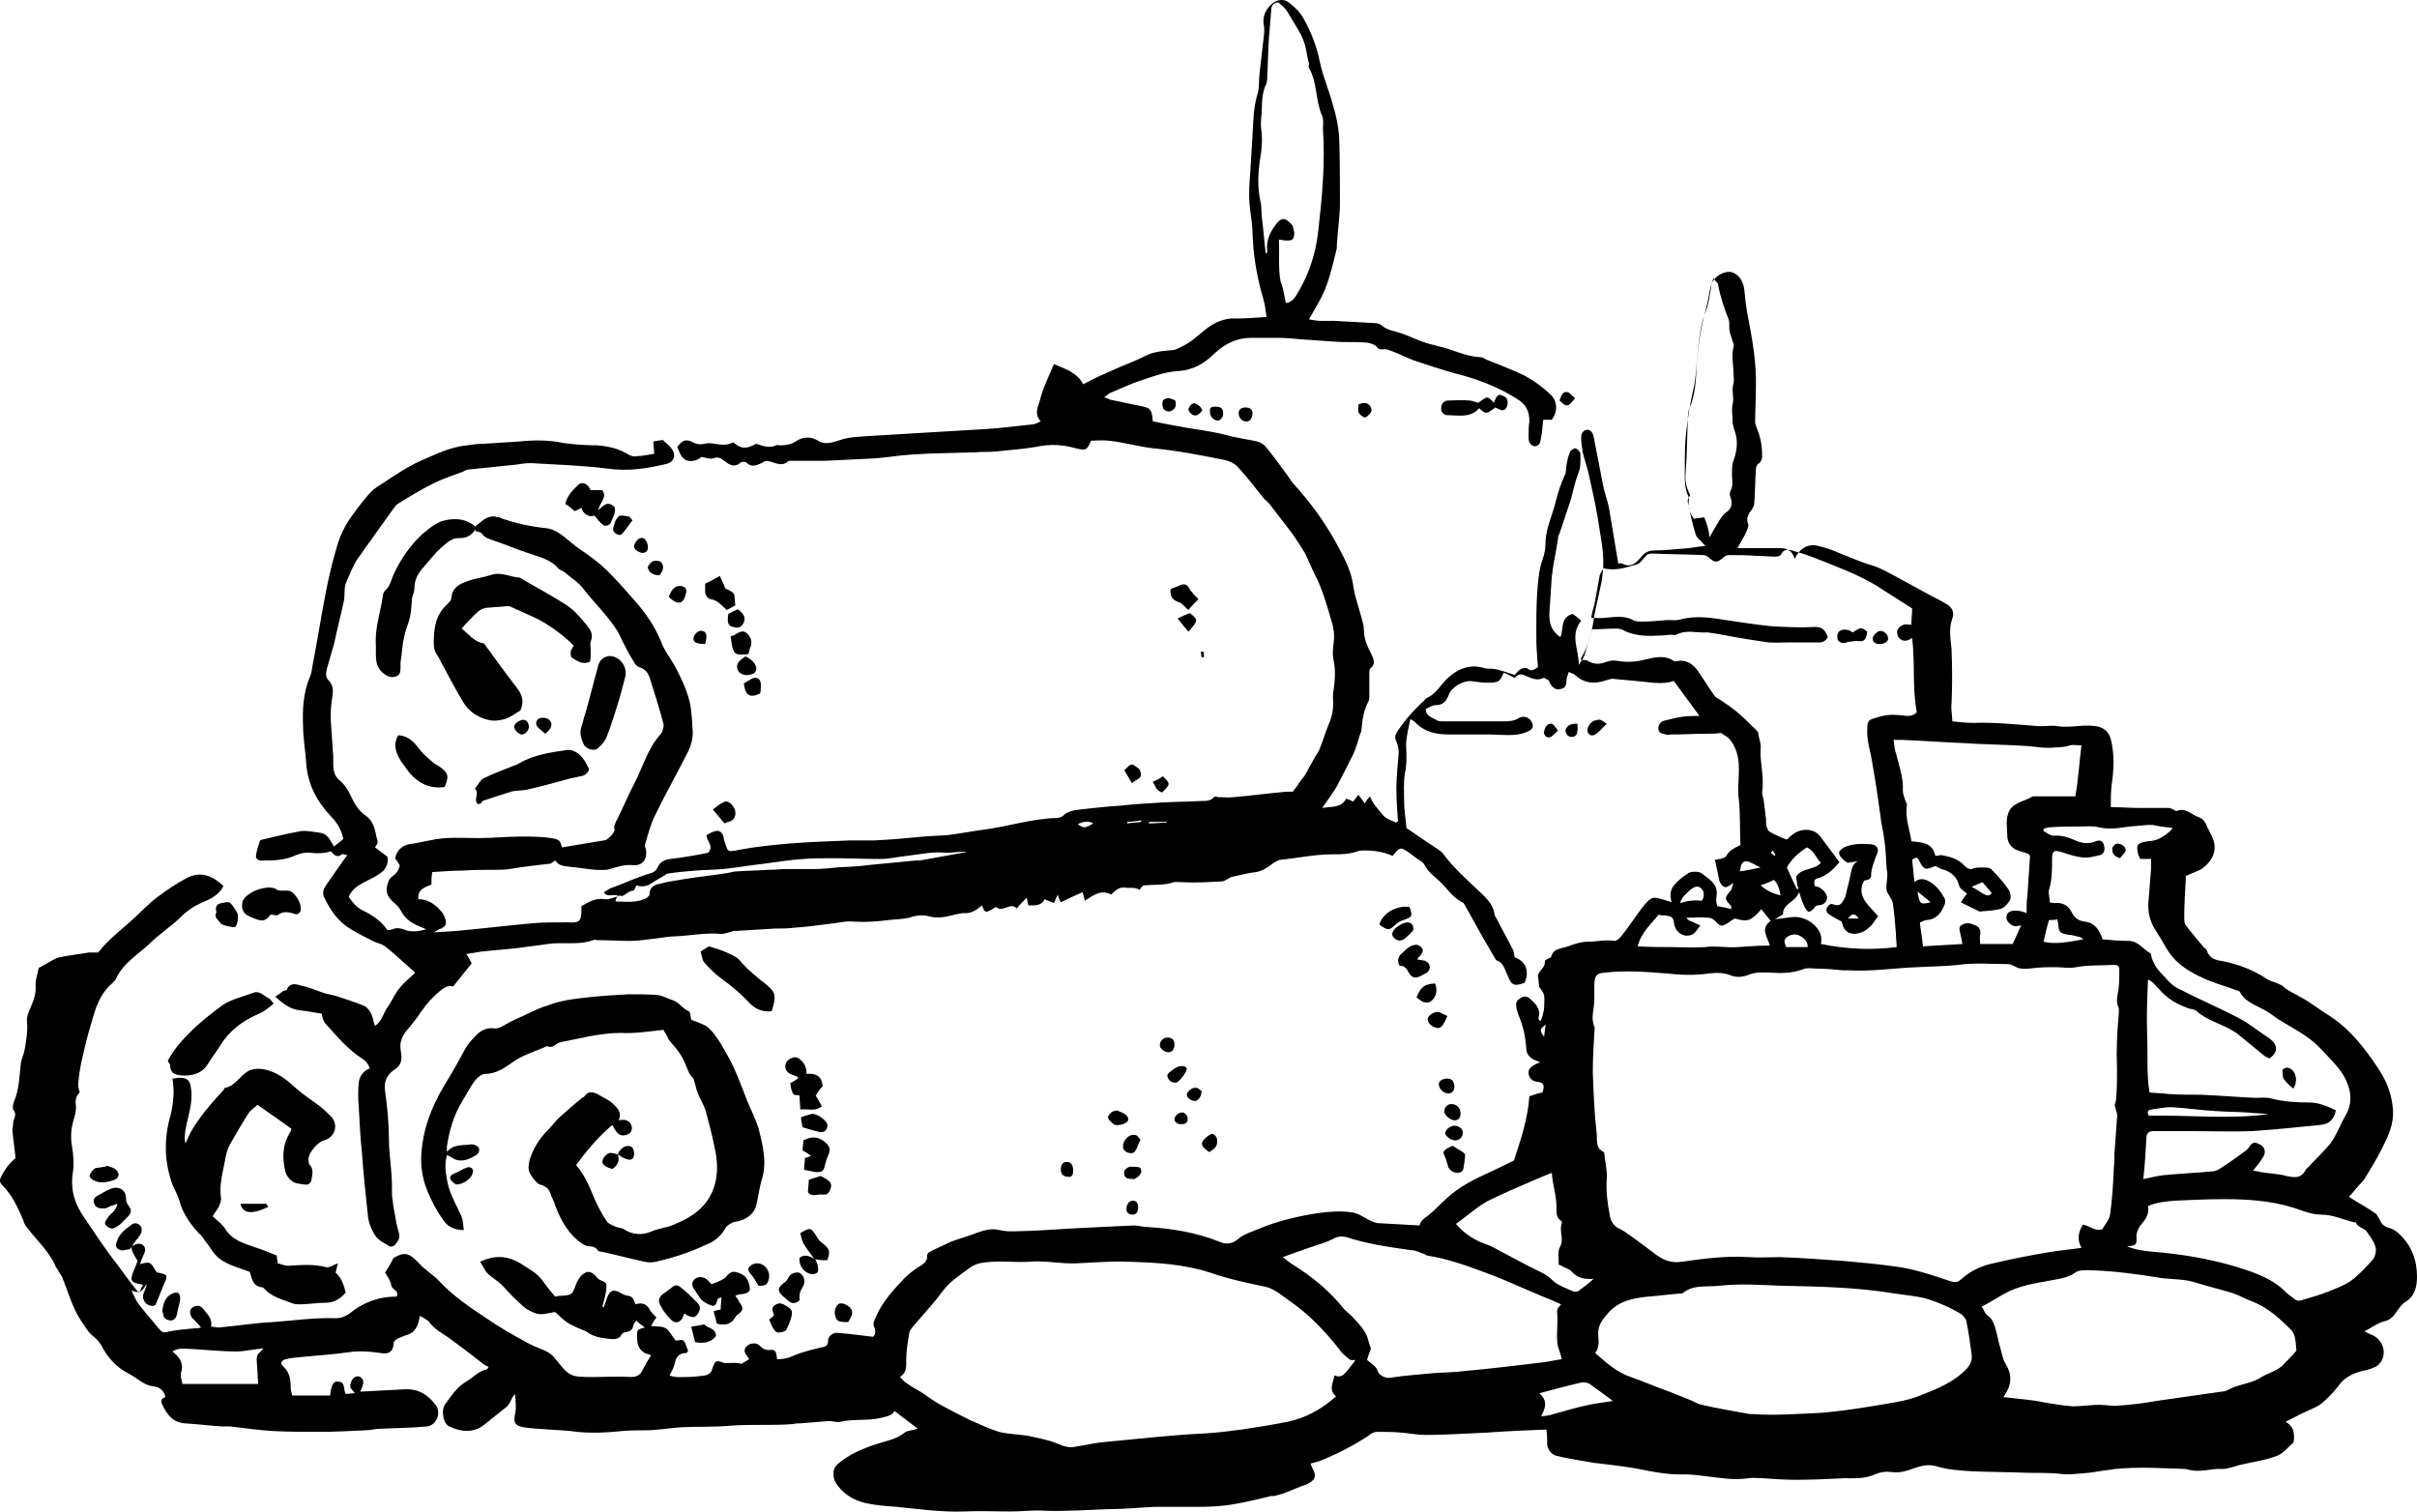 <svg xmlns="http://www.w3.org/2000/svg" xml:space="preserve" viewBox="385.3 444.4 312.6 195.52"><path d="M402.4 605.6c.2-.1.4-.3.6-.3.7-.2 1.3.4 1 1.1-.2.5-.4.9-.6 1.5.5-.1 1-.3 1.3-.1.4.2.5.7.9 1.2h.2c.4.1.9.2 1 .4.1.3-.1.7-.3 1.1-.3.8-.7 1.7-1.1 2.7-.3.2-.8.1-1.2-.2-.4-.4-.5-.9-.3-1.4.2-.4.3-.8.4-1.2-.4.6-.7 1.5-2 .9.4.8.6 1.3.8 1.6.9 1.2 1.9 2.3 2.8 3.4.4.5.7.5 1.3.3 1.1-.2 2.2-.3 3.3-.4.2 0 .5 0 .8-.1-.4-.5-.8-.9-1.2-1.3-.3-.5-.3-1 .1-1.3.5-.3 1-.3 1.4.2.5.7 1.2 1.2 1 2.3.4 0 .7.1 1 .1 2.3-.2 4.7-.6 7-.7 2.7-.2 5.4-.6 8.1-.5.7 0 1.2-.2 1.8-.6 1.7-1.4 3.7-2.2 6.1-2.2.4-.8-.7-.9-.7-1.5-.1-.6-.5-1.1-.8-1.6.4-.6.7-1.1 1.1-1.9 1.4-.8 2-.7 3.3.7.8.9 1.9 1.5 2.7 2.4 1.8 1.9 3.9 3.3 6 4.7 1.6 1.1 3.3 2.1 5 3 .8.5 1.7.8 2.6 1.2.4.2.9.5 1.2.9 2 2.5 2 2.5 5.1 2.5 1.6 0 3.2-.1 4.8 0 .7 0 1.2-.2 1.5-.9.3-.6.6-1.1 1.1-1.9-.2-.1-.4-.2-.6-.2-.9-.4-1.2-1.1-1.2-2.1s-.1-1 1-1.3c-.4-.3-.7-.5-1.1-.9-.2.3-.4.5-.4.7-.1.5-.4.7-.9.8-.2 0-.5.1-.6.3-.3.6-.8.6-1.3.6-1-.1-2.1-.2-3-.8-.1-.1-.2-.1-.3-.2-.7-.3-1.5-.6-2.2-1s-1.2-1-1.8-1.5c-.9.1-1.8.5-2.7.1-.5-.2-1.1-.5-1.5-.9q-1.35-1.2-2.4-2.4c-.5-.6-1.2-1-1.8-1.5-.6-.4-.9-1.2-1.3-1.8 1.9-.9 3.5-.8 5.2.2.9.6 1.9 1.1 2.6 1.9.6.8 1.2 1.6 1.9 2.4.2 0 .4-.1.7-.1 1.5-.1 1.5-.1 2-1.5.2-.4.4-.9.8-1.2.6-.6 1.2-.5 1.8.2.1.2.4.4.6.5.8.3.8.4.7 1.3-.1.7-.3 1.4-.5 2.1.1 0 .1 0 .2.1.1-.4.3-.8.4-1.2.4-1.1.9-1.2 1.9-.6.1.1.3.1.4.2 1 .2 1 .2 1.4 1.2.9-.3 1.5 0 1.9.8.2.3.5.6.8.9-.3.4-.5.7-.7 1.1.7.1 1.4 0 1.9.3s.8 1 1.3 1.6c.2 0 .8-.2 1 0 .3.3.4.9.6 1.3-.1.2-.2.3-.2.3-.9 0-1.3.4-1.5 1.2-.1.6-.4 1.1-.7 1.7.7.3 1.6.2 2.3.2.8 0 1.5-.1 2.3-.2.4-.1.8-.3.9-.8.4-1.2.5-1.2 1.6-.8h.3c.6 0 1.2-.1 1.9.1.3-.2.7-.4 1-.6-.1-.1-.1-.2-.2-.3-.3-.4-.6-.8-.2-1.3s1.3-.6 1.7-.2.8.7 1.5.6c.8-.1.7.7.8 1.2.8 0 1.4-.1 2-.4 1.1-.5 2.4-.8 3.6-1.1.5-.1 1-.1 1-.9 0-.6.7-1.1 1.2-1 1.5.1 3 .3 4.6.5.3-.2.4-.6.2-1.2-.3-.5 0-.9.2-1.4.8-1.9 2.2-3.4 3.6-4.9.5-.5 1.1-1 1.7-1.4s1.4-.7 1.3-1.6c0-.1.1-.3.2-.4.9-.5 1.9-.9 2.9-1.4 1.1-.4 2.2-.7 3.2-1.1.9-.3 1.9-.7 3.1-.4s2.6.1 3.9.1c2.4-.1 4.8-.3 7.2-.4 2.1-.1 4.1-.2 6.2-.3.6 0 1.2.2 1.8.2 3.2.2 6.3.7 9.3 1.9.9.4 1.7.3 2.5-.4.7-.6 1.8-.9 2.7-1.3 2.4-1 5-1.6 7.6-2 1.4-.2 2.9-.3 4.3-.1.9.1 1.6.7 2.5 1.1.3.1.6.3.9.3 1.8.1 3.5.2 5.4.3.1-.5.5-.9 1-1.2.9-.7 1.7-1.6 2.5-2.3 1.6-1.5 3.6-2.5 5.6-3.4 1.1-.5 2.1-1 3.1-1.5.9-2.7 1.8-5.4 2-8.3.6-.2 1.1-.4 1.7-.5.3-1 .2-1.3-.8-1.4-.6-.1-.9-.5-1-1-.1-.6.3-.9.8-1.2.2-.1.4-.2.7-.3-.4-.2-.8-.3-1.1-.5-.4-.3-.7-.7-.7-1.3-.1-1.5-.4-2.9-1-4.3-.1-.4-.3-.8-.3-1.2-.1-.5.2-.8.7-1.1.4-.2.8-.1 1.1.2.7.6 1.4 1.3 1.1 2.4v.2c0 .1.1.1.2.3.3-.5.4-1.1.5-1.6 0-.6.1-1.2 0-1.8-.1-.4-.4-.7-.6-1-.1-.5-.1-1-.2-1.5.1-.7 1-1 .9-1.9 0-.1.3-.2.4-.3s.4-.1.4-.2c.3-1.2 1.4-1.1 2.2-1.4s1.7-.6 2.6-.6c1.1 0 2.3-.3 3.4-.1.3 0 .6-.3.8-.5.8-1 1.5-2 2.2-3 .4-.5.7-1 1.1-1.4.7-.8 1-.8 2-.5.4.1.7.2 1.3.4-.3-1-.1-1.8.4-2.3.5-.6 1.2-1.1 1.8-1.5.4-.2 1.2-.2 1.6 0 1 .8 2.3 1.4 2 3.1-.1.4 0 .8.1 1.2.6.1 1.2.2 1.8.4v-.4c-.9-1-.9-1 0-2.1.1-.2.1-.4.3-.9-.3.2-.5.3-.6.4-.5.3-.8.1-1.1-.4 0-.1-.1-.1-.1-.2-.2-.9-.4-1.8-.6-2.8.2 0 .5-.1.7-.1.3-.1.6-.2.7-.3.4-.8 1.1-1.1 1.9-1.5-.1-1.9 0-3.8-.2-5.8-.2-1.3 0-2.7 0-4 0-1.5-.3-2.9-1.3-4-.3-.3-.8-.5-1-.7-.7.1-1.2.1-1.8.1-1.6 0-3.1.1-4.7.1-.2 0-.4.1-.6 0-.4-.1-.9-.1-1-.6s.2-1.1.8-1.2c.8-.2 1.6-.4 2.3-.5s1.4-.1 2.2-.1l-3.3-4.5s-.1-.1-.1 0c-1.5.5-3.1.1-4.6 0-1.1-.1-2.1-.2-3.2-.3-.3 0-.6.1-.9.2-1.5.5-2.8.4-4-.7-.2-.2-.5-.2-.8-.4-.1.4-.3.7-.3 1.1 0 .5-.1 1-.7 1.1-.6.2-1.1-.1-1.4-.7-.1-.1-.1-.3-.2-.4-.2-.1-.6-.4-.7-.3-.8.4-1.6 0-2.3-.3-.6-.3-1-.2-1.4.3-.5-.3-.9-.5-1.4-.7-.2.4-.4.9-.7 1.1-.4.2-.9.2-1.4.2-.7 0-1.4-.1-2.1-.2-1-.1-2.5.7-2.9 1.7-.3.8-.7 1.4-1.7 1.4-.4 0-.9.3-1.3.5 0 1 .9 1.1 1.5 1.5.2.1.5.1.8.1h7.7c.7 0 1.3 0 2-.4.6-.4 1.3-.1 1.6.3.5.8.2 1.2-.6 1.5-1.5.6-3.1.3-4.6.3h-5.4c-1.6 0-3.1-.3-4.3-1.5-.1-.2-.4-.3-.7-.5-.2 1-.4 1.8-.5 2.7-.1.6 0 1.3 0 1.9 0 .8 0 1.6-.2 2.4-.2 1.2-.1 2.5-.1 3.7 0 1.1.2 2.1.3 3.4 1.2.8 2.6 1.8 4 2.7.3.2.6.4.8.7 1.2 1.6 2.6 2.9 4.1 4.3 1 1 2.3 1.9 2.5 3.5 0 .1.1.3.2.4.7 1.4 1.5 2.8 2.2 4.2.1.2.1.5.2.9 1.5.6 1.9 1.8 1.3 3.3-1.3.5-1.7.4-2.2-.9-.4-.8-.5-1.7-1.5-2-.6-1-1.2-2.1-1.8-3.1-.8-1.4-1.6-2.9-2.4-4.3-1.1-.5-1.8-1.4-2.6-2.3s-1.9-1.5-2.5-2.7c-.1-.2-.3-.3-.4-.4-.5-.3-.9-.6-1.4-1-1.3-.9-1.3-.9-2.3.3-1.1-.5-2.3-.7-3.6-.7-.3 0-.7 0-.9.1-1.1.4-2.2.4-3.3.4-2.3 0-4.5.5-6.7.7-.5.1-1 .5-1.4.8-.6.4-1.1.7-1.8.8-1 .1-2 .4-3 .6-.5.1-.9.6-1.4.6-1.7.1-3.5.2-5.2.1-.5 0-.9-.1-1.3.1-1.1.3-2.2.2-3.3.3-.5 0-.6.3-.8.6-.6-.4-1.3-.2-1.9-.3-.9-.1-1.3.5-1.8.9-1.3-.7-2.3.1-3.4.8-.1-.5-.2-.8-.3-1.1-.9.4-1.8.8-2.8 1.3-.2-.4-.3-.6-.4-1-.2.4-.3.7-.5 1.1-.4-.2-.8-.3-1.2-.5-.4.9-1.3.8-2.1.8-.1-.3-.1-.5-.2-1-.5.5-.9.9-1.3 1.4-.8-.9-1.8.6-2.7-.2-1.4.9-1.4.8-1.8-.2-.7.6-1.4 1.1-2.4 1-.2 0-.5.1-.7.1-1.3.3-2.5.7-3.8.3-.8-.2-1.7-.1-2.5.2-.9.2-1.8.2-2.7.3-1.5.2-3 .3-4.5.2-1.1-.1-2.1.2-3.2.3-1.5.2-3.1.4-4.6.5-.8.1-1.6.1-2.4.1-1.6.1-3.3.2-4.9.3-.2 0-.5 0-.7.1-.4.1-.9.3-1.3.3-2-.2-3.9.2-5.8.3-.9 0-1.9.2-2.8.3-1.1.1-2.1.3-3.2.3-1.4 0-2.8-.1-4.2-.1-.2 0-.4-.1-.6 0-1.9.7-4 .2-5.9.5-1.2.2-2.4.3-3.7.5-1.7.2-3.3.3-5 .5l-1.8.3c.3.4.5.8.7 1.2l-2.4 3c-.6-.2-1.1.1-1.6.5-1 .8-1.8 1.7-2.5 2.7-.6.9-1.3 1.8-2 2.6-.5.7-.8 1.4-.7 2.2 0 .3.1.6.1.8.1.8-.1 1.4-.8 1.9-1 .6-1.5 1.6-1.3 2.8.3 2.1.5 4.2.5 6.3 0 1.4.2 2.7.3 4.1.1 1 .1 2.1.1 3.1.1.9.2 1.7.4 2.6.1.8.3 1.6.5 2.3s-.2 1.1-.5 1.5c-.2.2-.6.3-.7.2-.6-.4-1.4-.7-1.8-1.3-.5-.7-.9-1.7-1-2.5-.3-2.8-.6-5.6-.8-8.4-.2-1.9-.3-3.9-.4-5.8-.1-1.1-.1-2.2 0-3.2.1-.8.6-1.5 1.4-1.8-.2-1-1.1-1.3-1.7-1.8-1.6-1.2-2.8-2.7-4.1-4.1-.2-.3-.3-.7-.4-1.2-.8-.1-1.7-.3-2.6-.4-1.4-.1-2.3-.8-3.4-1.8.4-.2.7-.5 1-.7.2-.1.5-.1.5-.2.4-1 1.3-.7 1.9-.5 1.1.2 2.1.7 3.1 1 .4.1.9.2 1.3.3 1.2.4 2.5.8 3.7 1.3.4.2.7.6.9 1s.3 1 .5 1.6c.9-.6 1.1-1.7 1.6-2.4.6-.8.9-1.7 1.5-2.4.6-.8 1.4-1.4 2.1-2.1-1.4-1.2-2.6-2.4-3.9-3.4-.4-.3-.9-.4-1.4-.6-1-.5-2-1-3-1.6-1.7-1-2.7-2.5-3.5-4.2-.2-.5-.1-.9.2-1.4.9-1.3 1.8-2.6 2.8-4-.2 0-.6-.2-.7-.1-.6.5-1 .1-1.4-.4-.9.3-1.8.3-2.7.2-.8-.1-1.6.2-2.3.5-1.3.5-2.7.5-4 .5-.4 0-.7-.2-.7-.6.1-.7.3-1.3.5-1.9 0-.1.2-.2.3-.2 1.7-.4 3.3-.8 5-1.1.8-.1 1.6.1 2.4.2 1.1.1 1.4 1 1.9 1.8.3-.3.8-.6 1.2-1-.2-1-.7-2-1.5-2.8-1.9-2-3.1-4.2-3.3-7-.1-1.6-.4-3.2-.4-4.7-.1-2.2 0-4.4.9-6.5.2-.4.2-.8.3-1.3.6-3.1 1.1-6.3 1.7-9.4.4-2.1.9-4.2 1.5-6.2.4-1.4 1.1-2.8 2-4 .7-1 1.5-2 2.3-2.9.4-.4.8-.7 1.3-1 1.7-1.1 3.4-2.3 5.2-3.1 1.9-.8 3.8-1.8 6-2 .7-.1 1.4-.2 2.1-.2 1.6-.1 3.1-.2 4.7-.3 1.9-.2 3.8-.2 5.7.2 1.4.2 2.9.3 4.3.3 1.4.1 2.8.4 4.1 1.2.3.2.8.3 1.1.2.7 0 1.4-.2 2.2-.3 0-.6-.1-1.1-.1-1.6.4-.1.8-.1 1.2-.2.4.4.9.7 1.2 1.2.6.8.2 1.7-.7 1.9-2.5.6-5 1-7.7.6-3.2-.4-6.5-.5-9.8-.7-.7 0-1.4.1-2 .2-1.9.2-3.9.4-5.8.6-.4 0-.7.1-1 .3-1.3.5-2.6.9-3.8 1.5-1.6.8-3.1 1.7-4.7 2.7-.3.2-.4.5-.6.7l-4.5 6.3c-.7 1-1.1 2.2-1.6 3.3-.2.7-.1 1.4-.2 2.1-.4 1.9-.9 3.8-1.3 5.7-.3 1-.6 2.1-.9 3.1-.1.5-.3 1.1.2 1.6.6.6.6 1.3.5 2-.2 1.2-.3 2.4-.2 3.5.1 1.5.2 2.9.3 4.4v.8c0 .9.1 1.7.9 2.3.6.5 1 1.2 1.3 1.8.5 1.1 1 2 2 2.7.9.6 1.2 1.7 1.4 2.8.2.7.2.7-.2 1.3.5.4 1.1.8 1.6 1.2.1.7 0 1.2-.5 1.8-.5.5-1 .7-1.5 1-1.1.6-2.4 1-3 2.4.5.7 1 1.4 1.9 1.8 1.2.6 2.3 1.3 3.1 2.5.2 0 .4 0 .6-.1.5-.2.9-.2 1.5 0 .8.4 1.9.3 2.9 0-.4-.2-.6-.3-.9-.4-1-.4-1.8-1-2.3-1.9-.2-.4-.5-.8-.9-1.1-1-.9-1.2-1.5-.8-2.7.1-.3.3-.6.5-.7.5-.4.9-.8 1-1.5l-.6-.9c.3-1.3 1.2-1.8 2.4-1.9.7-.1 1.4-.3 2.1-.4 2.1-.5 4.2-.3 6.3-.3 1.8 0 3.7-.2 5.5-.2 1.3 0 2.6 0 3.9.2 1.1.2 1.1.3 1.4 1.2l5.4-.9c.3 0 .5-.2.7-.4.3-.2.5-.5.7-.9-.2-.5.1-1 .4-1.6.7-1.4 1.3-2.8 2-4.2 1.2-2.2 1.8-4.7 3.5-6.6.3-.3.5-1 .4-1.4-.5-1.9-1.1-3.8-1.7-5.7-.2-.7-.5-1.3-1.4-1.6-.5-.1-.8-.9-1.1-1.3-.3-.5-.6-1.1-.9-1.7-.3-.5-.5-1.1-.8-1.6-.5-.8-1.1-1.6-1.7-2.3-.9-1.1-1.9-2.1-2.8-3.3-.6-.8-1.6-1.4-2.4-2.1-.3-.2-.7-.3-.9-.6-1-1.1-2.5-1.4-3.9-1.9-1.5-.5-2.9-1.1-4.4-1.6-.5-.2-1.1-.3-1.5-.9-.1-.2-.5-.2-.8-.3-.3-.7.4-.9.7-1.2.6-.5 1.3-.9 2.2-.6.2 0 .4.1.6.2 1.8.6 3.6 1 5.5 1.2 1.4.1 2.4 1.1 3.4 1.9.7.6 1.5 1.1 2.2 1.6 1.1.8 2.2 1.7 3.1 2.7 1 1 1.9 2.1 2.9 3.2 1.4 1.6 2.6 3.3 3.4 5.3.4 1.1 1.1 2 1.7 3 .8 1.5 1.6 3.1 2 4.8.3 1.3.3 2.7.4 4 0 .7-.2 1.5-.5 2.2-1.4 2.8-3 5.6-4.4 8.5-.6 1.2-.9 2.5-1.3 3.8 0 .1 0 .3.1.4.3 1.3-.3 2.3-1.6 2.2-1.1-.1-2 .2-3 .5-.6.2-1.3.1-1.9.1-1.2-.1-2.3-.3-3.4-.4-.7-.1-1.3-.1-1.8-.8-.2.1-.4.3-.6.4-1.8.2-3.5.4-5.3.7-.6.1-1.1.1-1.7.1-1.4 0-2.9 0-4.3.1-1.3 0-2.6.1-4 .2-.1.6-.1 1.1-.1 1.6-.9.4-1.8.6-1.7 1.9 1.2 0 2.1.6 2.9 1.5.3.3.5.7.6 1.1.2.7 0 1-.8 1.3-.2.1-.5.3-.7.4 1-.1 2-.1 3-.2 3.3-.3 6.6-.7 9.9-1 1.3-.1 2.7-.1 4.1-.1h.4c1.5.1 1.7-.2 1.7-1.7v-.4c.9-.5 1.8-1.1 3-.9.5.1 1.1-.2 1.8-.4-.7-.4-1.4.3-1.9-.5.4-.2.7-.5 1.1-.6 1.7-.6 3.3-1.4 5.1-1.9.3-.1.6-.4.7-.6.3-.8.9-1.1 1.7-1.2 1.7-.2 3.4-.5 4.9-.8.8-1-.3-1.5-.2-2.3.2-.1.5-.3.8-.4.7-.3 1.2-.1 1.4.7v.2c.6 1.6.2 1.8 2.1 1.4 2.1-.4 4.2-.6 6.4-.8 2.6-.2 5.2-.3 7.9-.4h3.1c2.1-.1 4.3-.3 6.4-.5 1.1-.1 2.1-.1 3.2-.2 1.5-.2 3.1-.5 4.6-.7 3.1-.4 6.1-1.4 9.3-1.5.3 0 .7-.1.9-.3.6-.6 1.4-.7 2.2-.8 1.8-.2 3.6-.4 5.3-.5 1.7-.2 3.5-.3 5.2-.4s3.5-.1 5.2-.2c.6 0 1.2 0 1.6-.5.1-.1.3-.1.5 0 .7 0 1.4.1 2.1 0 2.3-.2 4.5-.5 6.8-.7h.8c.5-.6.9-1.3 1.4-1.9.3-.4.5-.8.7-1.2.3-.5.6-1.1.9-1.6.2-.3.4-.6.5-.9.4-1 .7-2 1.1-3 .5-1.1.7-2.2.6-3.4v-.6c.2-1.4.4-2.8.1-4.3-.2-.8-.1-1.6 0-2.5q.15-1.35-.3-2.7c-.6-2.1-1.2-4.2-2.2-6.1-.4-.8-.8-1.8-1.2-2.6-.5-.9-1.1-1.7-1.6-2.5l-3-3.9c-.2-.3-.6-.5-.8-.8-1.1-1.4-2.2-2.8-3.4-4.1-.4-.4-1.1-.7-1.6-.8-3-.6-6-1.2-9.1-1.5-2-.2-3.9-.8-5.9-1-.8-.1-1.6 0-2.3 0-.5 1.2-.6 1.3-1.9 1-1.7-.5-3.4-.6-5.2-.2-1.7.3-3.5.4-5.2.6-.9.1-1.7 0-2.6.1-2.8.1-5.6.1-8.4.3-1.6.1-3.2.4-4.9.5-2.1.1-4.1.2-6.2.3h-4.7c-.8.8-1.6.3-2.4.1-.5-.2-.8 0-1.1.2-.7.3-1.3.6-2-.1-.1-.1-.7-.1-.8.1-.7.6-1.4.2-1.9-.2s-.9-.7-1.6-.4c-.4.1-.9-.1-1.5-.2-.4.4-1 .6-1.7.5-.9-.2-1.1-1.1-1.4-1.8.7-.9 1.1-1.1 2.2-.5.5.2.8.2 1.3.1.4-.1.9-.1 1.3 0 .8.1 1.6.3 2.4-.2 1.1.9 1.7.9 3 .2.9.3 1.7.6 2.6.2.1-.1.3 0 .5 0 .7 0 1.4-.1 2-.5.9-.6 1.9-.7 2.9-.1.9.6 2 .2 2.9-.1 1.2-.4 2.4-.4 3.6-.5 5-.3 10-.6 15.1-.9 2-.1 4-.4 6.1-.6.3 0 .7-.2 1.1-.4-1-1.1-.2-2.1 0-3.1.4-1.5 1.1-2.8 1.7-4.3 1.5.6 3 1.1 3.8 2.6.8-.4 1.5-.8 2.2-1.1l2.7-1.2c1-.4 2-.8 3-1.3 1.1-.6 2.3-.7 3.5-.8.5 0 1-.3 1.4-.5 1.1-.5 1.9-1.3 2.9-2.1 1.1-.9 2.5-1.6 4-1.5 1.3 0 2.5-.1 4-.2-.1-.8-.2-1.6-.4-2.3-.8-2.7-1.3-5.5-1.4-8.4 0-1.4-.3-2.7-.4-4s0-2.7.1-4c.1-1.6.2-3.3.3-4.9.1-1.7.1-3.4.6-5.1.3-.9.2-1.9.3-2.8.2-1.7.4-3.5.6-5.2v-.8c-.3-1.2.1-2.2 1-3 .7-.6 1.6-.7 2.3-.1s1.3 1.1 1.8 2c1 1.8 1.7 3.6 2.1 5.6.4 1.9 1.2 3.7 1.7 5.6.4 1.3.7 2.7.8 4.1.1 2.8.1 5.7.1 8.5 0 1.8-.3 3.7-.4 5.5v.4c-.6 2.4-1.1 4.9-2.4 7.1l-1.2 2.1c1.2.3 2.2.2 3.2.2l5.4.3c.2 0 .5.1.7.2.7.7 1.7.8 2.6 1.1s1.7.7 2.5 1 1.6.5 2.4.7c1.8.4 3.4 1.3 5.3 1.4.3 0 .5.1.8.3 1.7.7 3.4 1.3 5 2.1 1.3.7 2.5 1.6 3.5 2.6.7.8.8 2 0 3.1h-1.1c-.1.6-.1 1.2-.2 1.8-.1.4-.1.9-.3 1.3-.1.2-.5.4-.7.3-.2 0-.5-.3-.6-.5s-.1-.5-.1-.8c0-.6 0-1.3.1-1.9 0-1.3-.4-2.2-1.6-2.9-2.5-1.6-5.2-2.6-8-3.3-1.8-.5-3.6-1.1-5.4-1.7-1-.4-2-.9-3.1-1.3-.3-.1-.6-.2-.9-.1-.4 0-.6-.1-.8-.4-.3-.3-1-.5-1.5-.5-1.3-.1-2.6 0-3.8-.1-1.4-.1-2.9-.2-4.3-.3-1.1-.1-2.1-.2-3.2-.2h-3.4c-1.9 0-3.4.8-4.7 2-1.3 1.3-2.8 2.2-4.8 2.3-1.6.1-3.2.7-4.7 1.2-1.3.4-2.5 1-3.7 1.5-.4.1-.7.4-1.1.7.4.1.6.2.8.3 1.4.3 2.9.6 4.3.9.9.2 1.1.5 1.2 1.9 1 .2 2 .4 3.1.6 2 .4 4.1.6 6.1 1.1 1.4.4 2.9.6 4.3.9.4.1.9.4 1.2.8.9 1.1 1.7 2.2 2.5 3.3.4.5.7 1.1 1.1 1.5q3.15 3.45 5.4 7.5c.9 1.7 1.9 3.4 2.2 5.4.2 1.6.8 3.1 1.2 4.7.1.4.2.8.2 1.2 0 1.2.5 2.2 1 3.2.3.6.5 1.2-.1 1.7-.2.1-.2.4-.2.7v2.8c0 .3 0 .6-.1.8-.6 1.1-.8 2.3-.9 3.6 0 .2-.1.5-.2.7-.3.9-.5 1.8-.9 2.6-.7 1.4-1.4 2.8-2.1 4.1-.5.9-1.2 1.8-1.9 2.8 1.3-.2 2.5 0 3.1-1.2.3.1.6.2.9.4.2-.3.4-.5.7-.9.3.4.5.7.8 1.1.2-.3.4-.6.7-.9.3.9.9 1.5 1.4 2.1.5.8 1.3 1 2 1.3l.2-.2c-.1-1.4-.2-2.9-.2-4.3 0-1.5.2-3 .3-4.5q0-.75-.3-1.5c-.3-.6-.1-.9.2-1.4 1-1.5 2.2-2.8 3.5-4l.2-.2c1.4-.6 2-2.1 3.1-2.9 1.2-1 2.7-1.5 4.3-1 .3.1.7.1 1.1.1 1 .1 1.9.5 2.9.8.2-.2.4-.5.7-.7s.8-.3 1-.1c.5.4.8.1 1.3-.2 0-.5-.1-1.1-.1-1.6-.1-1-.1-2-.1-3 0-1.6 0-3.2.1-4.8.1-1.5.2-3.1.7-4.5.3-.8.4-1.6.4-2.5.1-1.7.9-3.3 1.3-5 .3-1.2.7-2.4 1.2-3.5.2-.3.1-.8.2-1.2.1-.6.2-1.2.5-1.8.1-.2.6-.5.7-.4.3.1.6.5.6.7 0 .9.1 1.7-.3 2.6-.4 1-.6 2.1-.9 3.2l-1.5 4.5c-.1.2-.2.4-.2.7-.2 1.4-.5 2.7-.7 4.1 0 .3-.1.6-.1.8l-.3 4.5c-.1 1.4.2 2.5 1.4 3.3.5-1-.1-2.5 1.6-3 .3.2.7.5 1.1.9-1.5 1.8-.3 3.7-.3 5.7.3-.5.7-1 .8-1.5.4-1.4.9-2.8 1.1-4.2.3-2.2 1-4.2 1.2-6.3.2-1.8-.1-3.6-.4-5.4-.3-2.2-.8-4.5-1.3-6.7-.2-1.1-.6-2.2-.9-3.4-.1-.6-.2-1.3-.2-1.9 0-.5.2-.9.7-1s.8.4.9.8c.4 2.1.8 4.1 1.2 6.2.2 1.1.6 2.1.8 3.1l1.2 7.2c.1 0 .3-.1.5 0 1.2.6 1.8-.1 2.5-.9.4-.5.9-.8 1.6-.8 1.5 0 3-.2 4.5-.3.7-.1 1.3-.2 2.2-.3-.2-.2-.4-.3-.5-.5-.3-.3-.7-.6-.8-1-.4-1.3-.7-2.7-1-4.1-.1-.3.1-.6.3-1-.4-.7-.7-1.6-.6-2.7.2-2.4.2-4.9.3-7.3 0-.5.1-1 .3-1.4.6-1.5.7-3 .8-4.6.1-2.7.5-5.3 1.2-7.9.3-1 .4-2.1.7-3.2.3-1.2 2.1-2.2 3.1-1.5.7.4 1.1 1.2 1.2 2.1.1 1 .2 2 .4 3.1.6 3.1 1.2 6.3 1.1 9.5 0 1.5-.1 3-.1 4.5 0 .3.2.7.3 1 .4 1 .6 2.1.6 3.2 0 .4 0 .9-.5 1.2-.2.1-.3.5-.3.7-.1 1.4-.1 2.8-.2 4.2 0 .4-.1.7-.4 1.1-.4.5-.7 1.1-.4 1.8.1.2-.1.6-.2.9-.3.7-.7 1.3-1.2 2.2h5.5c.8 0 1.6.2 1.9 1.4.7-1.4 1.7-2 3-1.7q1.35.3 2.7.9c1.3.5 2.6 1.1 3.9 1.5 1.5.4 2.8 1.2 4.1 1.9 1.7.9 3.4 1.9 5.2 2.8.2.1.5.3.7.4.8.4 1.1 1.2.8 1.9-.5 1.4-.2 2.7-.1 4 .1 2.3.1 4.7 0 7-.1.7.1 1.5.1 2.3.9.1 1.8.2 2.7.2 2.7-.1 5.5.2 8.2.4.8.1 1.7-.1 2.5 0 1.7.3 3.3-.2 5 0 1 .1 1.8.6 2.1 1.7.5 2 .4 4 .1 6-.1.9-.1 1.7-.1 2.8 1.3 0 2.4.1 3.6.1h3.8c.2 0 .5.1.7.2.1.1.3.2.4.2 1.2-.5 1.9.5 2.9.8.6.2.9.8 1.1 1.3.3.7.8 1.4.9 2.2.2 1.2-.5 2.3-1.4 3-.6.5-1.5.7-2.3 1.1v.3c-.1 1.7-.2 3.4-.2 5.1 0 .3 0 .7.2 1 .8 1 1.6 2 2.4 2.9.1.1.3.2.3.3.3 1 1.1 1.3 2 1.4 2 .4 3.9 1.1 5.6 2.2.5.4 1.2.5 1.8.8.1.1.3.1.4.2.7.7 1.6 1 2.4 1.5 1.3.7 2.4 1.6 3.7 2.4 2.2 1.4 3.9 3.4 5.4 5.5.7 1 1.4 2 1.9 3.1s.8 2.3.9 3.6c.1 1.8-.6 3.3-1.4 4.9-.7 1.4-1.5 2.7-2.3 4-.2.3-.4.5-.6.7-.5.5-.9 1.1-1.4 1.6 1.2.8 2.4 1.4 3.5 2.2.2.2.3.5.5.8.2.5.5.8 1.1 1 .5.1 1 .4 1.4.8 1.6 1.5 2.3 3.4 2.3 5.5 0 1.2-.2 2.5-1.5 3.3-.5.3-.8.8-1.1 1.2-.4.6-.8 1.1-1.6 1.3-.9.2-1.6.8-2.6 1.3l.8.4c1.5.5 2.2 2.3 1.3 3.6-.2.2-.4.5-.7.6-.4.2-.7.3-1.1.4-1.5.3-2.8.8-3.7 2.1-.6.8-1.3 1.5-2.1 2.2-.5.4-1.2.7-1.9 1-.9.4-1.8.9-2.8 1.4.8.4 1.1 1.1 1.1 1.9 0 .3 0 .6-.1.8-.7.6-1.3 1.4-2.1 1.7-1.6.6-3.2.8-4.9 1.2-.7.2-1.5.5-2.2.5-1.4-.1-2.8.5-4.3.1-.2 0-.3-.1-.5-.1-3-.1-6-.3-9 0-.2 0-.5.1-.7.1-.9.1-1.9.3-2.8.4-1.3.1-2.6.3-3.9.1-1.3-.1-2.6-.1-3.9-.1-2.4-.1-4.9-.1-7.3-.2-1.5-.1-3-.2-4.4-.6-1.5-.5-2.6.1-3.9.5-.7.2-1.3.3-2 .2-.8-.1-1.5 0-2.2.3-1.3.6-2.7.5-4 .5-2.1.1-4.1.2-6.2.2-1.4 0-2.9-.1-4.3-.2-.6 0-1.3-.1-1.9 0-2 .3-3.9-.1-5.8-.3-.8-.1-1.6-.2-2.4-.2-2.2.1-4.4-.4-6.5-.8-1.8-.3-3.6-.5-5.3-.7-1.6-.3-3.2-.5-4.8-.9-.8-.2-1.3-1.1-1.2-1.9 0-.5 0-.9-.1-1.5-2.5.1-5.1.2-7.7.4-2.6.1-5.3.3-7.9.3-1 0-2-.2-3.1-.3s-2.1-.1-3.2-.1c-.4 0-.8.2-1.1.5-2 1.3-4.1 2.4-6.4 3.3-.3.1-.7.2-1.1.3.1.3.2.6.4.9.3.7.2 1.1-.4 1.5-.3.2-.7.4-1.1.5-.8.3-1.7.7-2.5 1-.4.1-.7.2-1.1.3h-.4c-4.9 1.2-6.3 1.4-9.7 1.4h-5.4c-2 .1-4 .3-6 .3-2.7.1-5.5.3-8.2.2-1.5-.1-2.9.1-4.4.1-2 0-4-.1-6 0-2.9.1-5.8-.3-8.7-.6-1.4-.1-2.8-.2-4.1-.5-1.2-.3-2.2-.8-3.1-1.7-.5-.6-1-1.1-1-2 0-.6.1-.9.5-1.3 1.5-1.3 3.2-2 5-2.6 1.2-.4 2.6-.6 3.7-1.5.4-.3 1.1-.3 1.7-.5-1-.8-2-1.5-3-2.3-.3.6-1 .7-1.8.9-1.7.4-3.5.1-5.2.5-.5.1-1-.1-1.5-.1-1.2.1-2.4.2-3.7.3-.3 0-.6 0-1 .1-2.6.2-5.3 0-8 .2-2.1.2-4.2.1-6.3.2-1.6.1-3.2.4-4.7.4-1 0-2 0-3.1.1-1.9.2-3.8.3-5.8.1-1.2-.2-2.4-.2-3.6-.3-1.1-.1-2.2-.1-3.3-.3s-1.3-.6-1.1-1.6c.2-.8.1-1.7 0-2.7-.1.1-.2.3-.3.4-.2.4-.4.9-.7 1.2l-3 2.4c-1.4 1.1-3 .9-4.5.2-.8-.4-1.1-2.1-.5-2.9.8-1.1 1.5-2.2 2.7-2.9.9-.5 1.6-1.4 2.7-1.6.1-.1.1-.2.2-.3l-.6-.3c-1.5-1.2-3.1-2.4-4.6-3.5-.9-.6-1.8-1.1-2.5-2-.2-.3-.7-.5-1.2-.8-.2 1.3-.6 2.2-1.8 2.5-.3.1-.7.3-1 .4-.3.2-.6.3-.6.8-.1 1-.7 1.3-1.7 1.1-1.4-.2-2.7-.3-4.1-.1-2 .3-4 .4-5.9.6-.8.1-1.5.1-2.2.3-.6.1-.8.6-.4.9.9.8 1 1.8 1 2.8 0 .3.1.6.2 1h4.9c.1-1.2.4-1.9 1-1.8 1 0 .7 1 1 1.6.3 0 .7-.1 1.2-.1-.3-.4-.6-.6-.6-.9q0-.45.3-.9c.2-.3.6-.5 1-.3.7.5.3 1.1 0 1.9 2-.1 3.8-.2 5.7-.3 1.8-.1 3.1.7 4.1 2.1.7 1 0 2.6-1.2 2.7-2 .2-4 .2-6 .3-.7 0-1.3.2-2 .2-1.9.1-3.9.2-5.9.2-1.9 0-3.9 0-5.9-.1-1.9-.1-3.8-.4-5.7-.6h-1c-1.6-.1-3.2-.3-4.8-.4-1.5-.1-2.3-1.1-2.9-2.4-.3-.6-.1-.8.4-1-.2-.8-.7-1.3-1.6-1.4-1.2-.1-2.1-1.1-3.1-1.6-1.6-.8-2.8-2.1-3.6-3.7-.3-.5-.7-.9-1.2-1.3-.6-.5-1-1.3-1.5-2-1.1-1.7-1.6-3.7-2.4-5.6-.2-.3-.4-.6-.6-1-.1-.1-.2-.2-.2-.3-.8-1.9-2.4-3.3-3.6-4.9-.3-.3-.5-.7-.6-1.1-.7-1.6-1.4-3.2-2.7-4.5-.3-.3-.4-.6-.2-1 .3-.6.6-1.1 1-1.6.3-.4.7-.7.9-.9-.1-1.3-.3-2.4-.4-3.6 0-.3.1-.6.1-.9 0-.6.6-1.1 0-1.8-.1-.2 0-.7.1-1 .7-1.6.7-3.3.9-5 .1-.6.4-1.2.5-1.8.2-1.2.4-2.3.3-3.5-.1-.6.2-1.3.5-2 .4-.9.7-1.8.6-2.9 0-.7.3-1.4.4-2.1.8-.4 1.5-.9 2.4-1.3.3-.1.6-.1.9-.2 1.1-.2 2.1-.3 3.2-.5h1.2c1.3-1.7 3.1-3 4.7-4.5 1-.9 1.9-1.9 3-2.7 1.2-.9 2.4-1.7 3.7-2.4 1.7-.9 3.2-.5 4.8 1-.6 1.2-1.7 1.7-2.9 2.2-.9.4-1.8 1-2.5 1.7-1.3 1.3-2.9 2.3-4.2 3.6-1.5 1.4-3.4 2.5-4.3 4.5-.3.5-.8.8-1.2 1.3-1.2 1.4-1.6 3.1-2.1 4.8-.4 1.3-.7 2.6-1 3.9-.3 1.2-.5 2.5-.6 3.7 0 .3.1.6.2 1-.4.4-.6.9-.5 1.6.1.6-.1 1.4-.3 2-.3 1.1-.4 2.1-.2 3.3s.3 2.4.1 3.6c-.3 2.2.3 4 1.5 5.7.7 1 1.4 2.1 2.1 3.1s1.4 2 2.2 3c.8 1.1 1.6 2.2 2.4 3.2l.4.4c.2-.4.3-.7.5-1-.2-.1-.3-.1-.4-.1-1.1-.2-1.3-.5-.9-1.5l.6-1.5c-1-1.6-.8-1.8-.7-1.9m256.4-18.2c0-.2.2-.6.2-1 .1-1.3.1-2.6.1-3.8-.1-2.2 0-4.5.2-6.7 0-.4.1-.9 0-1.2-.4-.8-.1-1.6 0-2.4s.1-1.6.1-2.5c0-.5-.3-.6-.7-.6-1.6.1-3.3 0-4.9.3-.9.2-1.7 0-2.6 0s-1.8 0-2.7.1c-1 .1-1.9.3-2.8-.3-.2-.1-.5-.2-.7-.2-2.2 0-4.3-.2-6.4.1-1.8.2-3.6.2-5.3.3-3 .1-6 .6-9.1.4h-.6c-1-.1-2-.2-3-.2-.7 0-1.6-.2-2.2.1-1.4.5-2.7.5-4.1.4-.9 0-1.8-.1-2.6.2-1 .4-1.8.5-2.7.1-.9-.3-1.7-.3-2.6-.2-1.9.3-3.8.2-5.7 0-2.6-.2-5.2-.4-7.8-.1-1.1.1-1.3.3-1.4 1.4v2.1c0 1.2-.5 2.3 0 3.5.1.2 0 .6 0 .8-.1 1.7-.2 3.4-.2 5.1.1 2.6.2 5.3.5 7.9.1.8-.2 1.9.9 2.4.1 0 .1.2.1.3.1 1.1.4 2.2.3 3.2-.1 1.6.1 3.2.4 4.7.1.7.5 1.4 1.2 1.7.4.2.7.4 1 .6 1.3.9 2.6 1.9 3.8 2.8 1 .7 1.9 1.1 3.3.9 2.9-.4 5.7-.8 8.7-.6 1.3.1 2.7 0 4 0 2.8.1 5.6.3 8.3.5 2.2.2 4.4.4 6.5.7 2.5.3 4.8 1.1 7.2 1.9.6.2 1 .2 1.4-.2 1.2-1.1 2.7-1.8 4.2-2.1 2.5-.6 5.1-1.1 7.6-1.5 1.2-.2 2.5-.3 3.8-.5-.6-1.1-.4-2.1.2-3 .8.1 1.5.9 2.5.6.3-.6.9-1.2 1-1.9.3-2 .4-4.1.5-6.2.1-.7 0-1.4.1-2.1l.3-4.2c.1-.5-.1-.9-.3-1.6m-98.2 32.9c-.2 0-.6.1-.8-.1-.5-.4-1-.8-1.3-1.3-1.9-2.4-4-4.6-6.5-6.3-1-.7-2-1.6-3.2-1.8-2.4-.5-4.7-1-7-1.8-3.4-1.1-7-1.3-10.5-1.4-2.2-.1-4.4.1-6.7.2-2.1.1-4.2-.4-6.3-.2-1.5.1-3.1-.1-4.7 0-1 .1-2 .1-2.9.8-1.2.9-2.5 1.7-3.4 2.9-1.1 1.5-2.4 2.9-3.6 4.3-.3.4-.7.7-.8 1.2-.2 1.2-.4 2.4-.4 3.5 0 .9.1 1.6-.8 2.2.3.3.5.6.7.7.7.5 1.4.9 2.1 1.3.9.6 1.8 1.3 2.8 1.8 1.1.6 2.3 1.2 3.5 1.8 1.2.5 2.4 1.1 3.7 1.5 1.2.3 2.4.3 3.7.5 1.3.3 2.6.5 3.8 1 .9.4 1.6.6 2.5.4 1.3-.2 2.5-.5 3.8-.6 4.3-.4 8.6-.9 12.9-1.1 1.6-.1 3.2-.3 4.7-.5 2-.3 3.9-.6 5.9-1 2.4-.5 4.4-1.6 6.3-3.3-1-.8-.4-1.7-.2-2.7.9.4 1.3-.2 1.8-.8.2-.3.6-.7.9-1.2m70-53.4c0-.6-.1-1.2-.1-1.8-.1-1.3-.2-2.6-.4-3.9-.1-.6-.7-1.1-.8-1.7s.1-1.3.1-2c0-.3-.1-.6-.1-.9-.1-1.2-.1-2.4-.3-3.6-.1-1-.4-2-.5-3.1-.3-2.2-.6-4.3-1-6.5-.2-1.6-.8-3.1-.7-4.7 0-.5 0-1.1.6-1.3s1.3-.4 1.9-.5c.9-.1 1.8 0 2.6.1.6 0 1-.1 1.3-.5-.6-3.2-.2-6.4-.6-9.6-.5.4-1.2.6-1.7 0-.2-.2-.3-.7-.2-1s.5-.6.8-.7.6 0 1 0c0-.7.1-1.3.1-2.1-1.6-1-3.1-2-4.7-3-2.5-1.5-5.1-2.4-7.8-3.5-.8-.3-1.6-.6-2.4-.8-.7-.2-1.6-.7-2.1.4-.1.1-.4.2-.7.2-.8 0-1.6-.1-2.4-.1-1.2-.1-2.4-.1-3.6-.1-.2 0-.5.1-.7.3-.8.7-1.1.7-1.8.1-.2-.2-.5-.4-.8-.4-2.2-.1-4.4-.1-6.6-.2-.5 0-.7.1-1 .5-.3.3-.6.8-1 .9-1.4.4-2.8.9-4.3.5-.2.3-.4.6-.5.9l-.6 3.3c-.1.7-.4 1.4-.5 2.2.6 0 1.2.1 1.9 0 1.2-.1 2.4-.3 3.5.3.3.2.8.2 1.2.2 1.1 0 2.1-.1 3.2-.2.6 0 1.2.1 1.8-.1 2-.5 3.9-.2 5.8.1 2 .3 3.9.6 5.9.8 1.8.1 3.7.2 5.5.1 1.1-.1 1.5.5 1.8 1.3-.3.5-.6.7-1.2.7h-4.1c-1 0-2 .1-3-.1-2.2-.3-4.3-.7-6.5-1.1-.3 0-.6-.1-.8-.1-1.3.1-2.7-.4-4 .3-.2.1-.4 0-.6 0-.5 0-.9.1-1.4.1-1.6.1-3.2.1-4.7-.6-.3-.2-.7-.3-1-.3-1.1 0-2.1.1-3.2.1-.2.6-.3 1.3-.6 2-.2.7-.6 1.3-.9 1.9.3.1.7 0 1 .2.8.5 1.6.4 2.4.1.5-.2 1-.2 1.5-.1 1.2.2 2.4.1 3.5-.2 1.3-.3 2.5-.6 3.7.2.1.1.3 0 .4 0 1.2-.2 2.1.4 2.7 1.3.7 1 1.3 2 2 3 .2.3.4.5.7.6.9.6 1.8 1.2 2.6 1.9s1.6 1.5 2.4 2.3c.1.1.1.2.1.3.1.7.4 1.3.3 2-.1 1.8.5 3.6.2 5.5 0 .3.1.7.2 1.1l.3 2.4c0 .4 0 .7.1 1.1.1.2.2.5.4.6.7.4 1.4.7 2.2 1 .2-.2.5-.5.8-.7 1.2-.9 2.9-.7 3.6.4l1.8 2.4c.2.3.4.6.6.8-.8 1-1.7 1.8-2.8 2.1-.5.1-.5.5-.4 1 .1 0 .3.1.4.1.6.2 1.3 1 1.2 1.5-.1.6-.6.9-1.2.9-.2 0-.4.2-.5.4-.6.6-.8.6-1.2-.2-.3-.6-.5-1.2-.7-1.9-.1.2-.2.4-.3.5-.5.8-1.8 1.1-1.8 2.3 0 .1-.2.2-.4.3s-.4.3-.7.4c1.1-.1 2-.3 2.8-.3.9.1 1.7.4 2.4 1.1s1 1.4.8 2.4c3.5.7 6.6.8 9.8.4m-39 52.5c1.5 1.3 2.8 2.5 4.6 3.1 1.7.6 3.3 1.3 5 1.9.8.3 1.7.7 2.5 1 .6.2 1.1.6 1.7.7 2.1.5 4.1.8 6.2 1.2h.5c2.5.2 5.1 0 7.6-.1s5.1-.5 7.6-.9c2.2-.4 4.5-.6 6.6-1.5 2-.8 4-1.6 5.6-3.2.6-.6.9-1.2.8-2-.2-1.5-.4-2.9-.7-4.4-.1-.3-.4-.6-.6-.8q-2.25-1.35-4.8-2.1c-1.3-.3-2.6-.4-3.9-.6-4.8-.8-9.7-.9-14.6-1-2.7-.1-5.3-.3-8 0-1.6.2-3.3-.2-4.7.9-.1.1-.2.1-.3.1-1.4.1-2.8.3-4.2.4-1.9.2-3.7.5-5.1 2-.8.9-1.5 1.7-1.4 3 .1 1 .1 1.7-.4 2.3m70.9-22.5c1-.2 1.8-.4 2.6-.5 2.1-.2 4.3-.3 6.4-.5.3 0 .7-.2 1-.4 1.1-.7 2.2-1.5 3.3-2.3.2-.2.4-.4.5-.6.3-.4.6-.5 1-.3.9.3 1.2 1.1.6 1.9-.3.5-.7 1-1.2 1.6.4.1.7.1 1 .2 1.1.2 2.2.2 3.3.5 1 .2 1.9.4 2.5-.8 0-.1.1-.1.2-.2 1-1.1 2.1-2.1 3-3.2.8-1.1 1.3-2.5 2-3.7 1-1.8.6-3.5-.3-5.1-.8-1.3-2-2.4-3-3.5-1.4-1.5-3.2-2.4-5-3.5-.9-.5-1.6-1.2-2.5-1.6-1.1-.6-2.3-1-2.9-2.2-.1-.1-.3-.2-.4-.2-1.6-.6-3.2-1-4.8-1.8-1.9-.9-3.4-2-4.4-3.8-.4-.7-.8-1.4-1.2-2-.9-1.3-1.2-2.7-1-4.3.1-1.3.2-2.5.3-3.8v-1.3h-1.4c-.1-.3-.3-.5-.3-.8-.2-.9-.1-1.2.8-1.4.4-.1.9-.1 1.3-.2.7-.1 2-1 2.4-1.6-.8-.1-1.7-.2-2.6-.4h-.6c-1.3.1-2.5.2-3.8.4-.9.1-1.7.1-2.6-.1-.7-.2-1.5-.1-2.3-.1-1.3 0-2.6 0-3.9.1-.3 0-.6.1-.9.2v.3c.4.2.9.6 1.3.6 1-.1 1.9.2 2.8.6s1.8.5 2.7.1c.5-.2.9 0 1 .5.2.6 0 1.2-.5 1.3-.8.2-1.6.4-2.3.3-.9-.1-1.8-.4-2.7-.7-1-.3-1.2-.1-1.2.9 0 1.4 0 2.7-.4 4-.1.5.1 1.1.1 1.6.3.1.5.1.6.1 1.1-.1 1.8.3 2.3 1.3.3.6.8 1 1.6 1.1 1.1.1 1.7.8 2.1 1.7.1.2.2.4.2.6 1.2.1 2.3.2 3.4.2 1.2 0 1.8 1 2.8 1.6.1 0 .1.1.1.2.2 1.2 1 2.1 1.8 2.9.5.6 1.1 1.2 1.8 1.5 2.5 1.3 5.1 2.4 7.6 3.7.3.2.6.3.9.5 1.1.7 2.1 1.5 3.2 2.2 1.1.8 1.2 1.8 0 2.6l-.6-.3-3.3-2.7c-.2-.2-.4-.3-.7-.5-1.6-1-3.5-1.4-4.9-2.7-.2-.1-.4-.2-.7-.2-1.6-.5-3-1.3-4.1-2.6-.4-.4-.7-.9-1.4-1.2-.1 2.6-.2 5-.1 7.4s-.1 4.8.3 7.2c.9.1 1.7.1 2.4.2 1.4.1 2.9.1 4.3.1 2.3.1 4.7.3 7 .4.7 0 1.5-.1 2.1.1 1.6.4 3.2.5 4.9.5 1.2 0 2.3.5 3.4 1-.2 1.2-.9 1.8-2 1.9-2.9.3-5.9.6-8.8.8-2.5.1-5.1 0-7.7 0h-5.1q-.9 0-.9.9c-.1 1.7-.2 3.5-.4 5.3m-18.1 28.2q1.5.15 2.7.3c.9.1 1.7.2 2.6.4 1.2.2 2.4.4 3.7.5 1.1 0 2.3-.2 3.4-.2.8 0 1.7.2 2.5.1 1.6-.1 3.3-.3 4.9-.6l8.4-1.2c.3 0 .6-.1.8-.2 1.4-.8 3.1-.8 4.4-1.7 1-.6 2.2-.8 3-1.8.5-.5 1-1 1.5-1.6-.1-1.5-.2-2.2-.7-2.7-1.5-1.5-3-2.9-5.1-3.7-.8-.3-1.5-.7-2.3-1-1.6-.5-3.3-.9-4.9-1.4-1.5-.5-3-.4-4.5-.6-3-.5-6-.9-9-1-.7 0-1.6-.1-2.1.3-1 .7-2.1.8-3.1 1-2.2.4-4.3.7-6.2 1.8-.9.5-1.8 1.1-2.8 1.6.3.4.4.9.7 1.1.6.4.8.9 1 1.5.3.9.4 1.8.7 2.7.2.7.3 1.5.7 2.1.8 1.4.9 2.6-.3 4.3m-57.2-12c-.9-.4-1.8-.8-2.6-1.1-2.4-1-4.7-2.1-7.2-3-2.4-.9-4.9-1.8-7.5-2.2-.1 0-.3-.2-.4-.2-.6-.2-1.1-.5-1.7-.5-2.8-.4-5.7-.8-8.4-1.7-.4-.1-1-.1-1.4.1-1.3.7-2.7 1-4 1.5-.9.3-1.7.6-2.8 1q.75.6 1.2.9c2.6 1.6 4.9 3.5 6.8 5.9.3.3.6.5.9.8.9 1 1.9 1.9 2.2 3.3.1.3.2.7.3.9-.2.6-.4 1.1-.5 1.5.6.5 1.2.8 1.4 1.5.2.4.8.9 1.6.8 1.8-.3 3.7-.4 5.6-.6 1.4-.1 2.9-.1 4.3-.3 3.3-.3 6.6-.7 9.9-1.1.8-.1 1.6-.3 2.4-.4-.2-.9-.6-1.6-.6-2.3-.1-1.2.1-2.4 0-3.6-.1-.7.2-.8.5-1.2m48.4-58c.3 0 .6-.1.8-.1 1.1.2 2.2.5 3 1.4.4.4.7.5 1.2.3.3-.1.7-.1 1.1-.1s1 0 1.2.3c.8.8 1.6 1.7 2.2 2.6.2.3.3.9.2 1.2-.2.5-.7 1-1.1 1.2-.9.3-1.9.3-2.9.4-.1 0-.1-.1-.2-.1-.7-.4-1.5-.7-2.2-1.1.3-.4.5-.8.8-1.1-.4-.4-.9-.6-1-1-.3-1.2-1.1-1.9-2.3-2.2-.3-.1-.6-.3-.8-.4-1.3.6-1.5.5-2.1-.7-.2-.5-.5-.4-.9-.1.1.9.2 1.9.3 2.9.7-.6 1.3-.4 1.9-.1.9.5 1.5 1.3 2 2.2.1.2.1.6 0 .8-.4 1-1 1.9-2.3 2-.3 0-.5.2-.9.3.1 1 .3 2 .4 3.1 1.7-.1 3.3-.2 5.1-.3q-.15-.9-.3-1.5c-.1-.4-.2-.8.3-1 .6-.4 1.2-.1 1.7.1s.7.6.6 1.2c-.1.4 0 .8 0 1.2h4.2c.4-.8.7-1.6 1.1-2.4-.3 0-.5.1-.7.1-.6 0-1.3-.7-1.2-1.2 0-.6.6-.9 1.4-.8q.45 0 1.2.3c0-.8 0-1.5.1-2.2.1-1.5.2-2.9.3-4.4.1-1.1.1-1-.9-1.3l-.9-.3c-.7-.4-1.1-1-1.1-1.9s-.2-1.9.1-2.7c.4-1.5 2.1-1.6 3.2-2.3h5.5c.4-2.1.5-4.3.8-6.6-.6 0-1.1-.1-1.5 0-.7.3-1.5.2-2.2.3-1.1.1-2.1-.1-3.2-.2-2.9-.2-5.7-.2-8.6-.4-2.5-.1-5.1-.3-7.6-.4h-1.2c.1.6.1 1.2.3 1.7.4 1.6 1 3.2.9 4.9 0 .4.2.8.3 1.2.1.3.3.5.2.8-.2 1.6.4 3 .6 4.5 1.1.2 2.7 0 3.1 1.9m24.8 50.5c1.2.5 2.3.6 3.3.7 3.7.3 7.4.9 11 2 2.2.7 4.3 1.4 6 3 .4.4.8.7 1.2 1 .4.4.8.4 1.3.2 1-.3 2.1-.6 3.1-1s2.1-.8 3-1.4c1.1-.8 2-1.8 2.9-2.8.3-.4.5-1.2.3-1.7-.2-.7-.7-1.3-1.1-1.9-.3-.5-1.2-.5-1.4-1.2h-.2c-1.4-.3-2.7-1-4.3-1-1.2 0-2.4-.5-3.6-.9-2.9-.9-5.9-1.1-8.9-1.1-2.2 0-4.4.1-6.5.2-1.1.1-2.3.2-3.4.7.2 1-.3 1.7-.8 2.3-.4.4-.6.9-.7 1.5.1 1.2 0 1.3-1.2 1.4m-108.8-122c.9-.1 1.3-.9 1.7-1.6 1.4-2.4 2.2-5 2.5-7.8.5-4.4.9-8.7.6-13.1 0-.6.1-1.2-.1-1.7-.9-2-.6-4.3-1.7-6.2-.1-.2 0-.4 0-.6-.3-.9-.3-1.9-.7-2.9-.4-1.1-1.1-2.1-1.7-3.1-.4-.8-.9-1.4-1.6-1.9-.7.1-.9.5-.9 1.1-.1 1.2-.2 2.5-.3 3.7-.1 1.5-.1 3-.2 4.5 0 .5 0 1-.2 1.4-.4.9-.5 1.9-.5 2.9 0 .9-.2 1.8-.1 2.7.2 1.3.1 2.6-.1 3.8-.3 1.9-.4 3.7 0 5.6.2.7.1 1.4.2 2.1.2 1.6.3 3.1.5 4.7.2-.1.2-.2.2-.3-.2-1.4.4-2.6 1.3-3.7.5-.6 1-.6 1.5-.1.2.2.5.4.5.6.1.4.3.9.1 1.4-.1.5-.7.4-1.1.4-.2 0-.5-.1-.8-.1.1 1.8-.1 3.6.2 5.3.4 1.1.5 2 .7 2.9m54.8 30.3c.4-.7.7-1.3 1.1-1.9.3-.5.6-1 1-1.3.8-.5.9-1.2.6-2-.1-.2-.1-.6 0-.8.4-.7.2-1.4.2-2.1 0-.5 0-1 .1-1.5.5-1.4.8-2.8.2-4.3-.1-.3-.1-.5-.2-.8 0-.9-.2-1.8 0-2.6.2-.9-.2-1.7.1-2.6.1-.4 0-.8 0-1.2 0-1.2-.3-2.3 0-3.5.1-.2 0-.5-.1-.7-.1-.4-.3-.9-.4-1.3-.1-.5 0-1.1-.1-1.5-.6-1.5-1.1-3-1.4-4.6 0-.2-.3-.4-.6-.8q-.3.75-.3 1.2c-.2 1-.3 2.1-.7 3.1-.6 1.5-.8 3.1-1 4.8-.2 1.8-.2 3.6-.6 5.3s-.7 3.5-.9 5.3c-.2 1.6-.2 3.2-.2 4.8 0 1.3-.1 2.6.5 3.8.1.1 0 .3 0 .5-.1.9.2 1.7.7 2.3.5-.1.9-.1 1.3-.2.4.9.6 1.7.7 2.6m-32.8 88.8c1.1 1.3 2.4 2.1 3.8 2.6.6.2 1.2.5 1.7.8 1.9 1 3.7 2 5.6 2.9.6.3 1 .6 1.5 1.1.7.6 1.6.9 2.5 1.3.2.1.5.1.7 0 .7-.5 1.4-1 2-1.6-1.2.1-2.1-.1-2.9-1-.3-.3-.8-.4-1.1-.6-.2-.1-.4-.2-.5-.2 0-.9-.2-1.8.2-2.4.5-1-.2-2 .2-3 0-.1 0-.3-.1-.3-.7-.4-.6-1.3-.6-1.8 0-1.5-.5-2.8-.6-4.4-.8.3-1.5.6-2.2.9-2.1.9-4.2 1.8-6.2 2.8-1.4.8-2.7 2-4 2.9m23.5-35.9c1.7.1 3.1.1 4.5.1s2.8.1 4.2 0c1.4-.2 2.8.1 4.2 0s2.8-.2 4.2-.2c-.3-1.1-1.3-2.2.1-3.2l-1.2-1.5c-1.3 1.5-1.8 1.7-3.4 1.2-.3.1-.5.3-.8.5-1 .6-1 .6-1.8-.2-.2-.2-.5-.4-.8-.4-1-.1-1.9 0-2.9 0 .2.3.4.4.7.5s.6.3 1.1.5c-.4.5-.6.9-.9 1.1-1.1.6-2.3-.1-2.5-1.4-.1-.8-.3-.9-1.2-1-.3 0-.5 0-.8-.1-.9 1.2-2.2 2.2-2.7 4.1M464.9 561c1.2 0 2.5.2 3.7-.3.3-.1.7-.4.7-.6 0-1 .7-1.3 1.4-1.4 1-.3 2.1-.4 3.1-.6 1.9-.3 3.8-.5 5.7-.8.4-.1.8-.2 1.2-.2 1.3-.1 2.7-.1 4-.2.8 0 1.6-.1 2.4-.1h3.5c1 0 1.9-.1 2.9-.2 1.3-.1 2.7-.1 4-.3 2.1-.2 4.1-.4 6.2-.6.4 0 .7 0 1.1-.1 1.7-.3 3.4-.6 5-.9.2 0 .4-.1.5-.1-.9-.1-1.8.1-2.6.1-1.7-.2-3.4.2-5.1.4-1.1.1-2.3.4-3.4.4-2.1 0-4.2-.1-6.3-.1-1.2 0-2.5 0-3.7.1-1.7.1-3.4.4-5 .6-1.8.2-3.5.5-5.3.7-1.2.1-2.4.1-3.6.2s-2.5.2-3.7.4c-.1 0-.2.1-.3.2-.7.4-1.4.8-2 1.2-.6.3-1.2.3-1.7.1-.1.3-.3.7-.4.7-.6 0-1 .6-1.5.7-.5-.2-.7.1-.8.7m-56 62.4h9.8c-.1-1.1-.1-2-.2-3 0-.4 0-.7.3-1 .2-.1.3-.4.6-.6-1.3.1-2.5.4-3.6.4-1.8 0-3.6-.2-5.4-.3-.9 0-1.9-.3-2.8.3 1 .8 1.5 1.6 1.1 2.8-.1.4.1.9.2 1.4m185 2.2c-1.1-.8-2-1.5-3-2.2-.3-.2-.7-.2-1-.2-1.8.4-3.6.9-5.5 1.4 1.1 1 .8 1.9.2 3 .6-.1 1.1-.1 1.6-.3 1.5-.4 3.1-.9 4.6-1.2.9-.2 2-.3 3.1-.5m84.8-37.1c-.9-.1-1.7-.1-2.6-.2-1.4-.1-2.9-.1-4.3-.2-1.9-.1-3.8-.4-5.7-.5-.9 0-1.7.2-2.6.3-.5.1-.5.4-.3.8 5.2-.1 10.4.5 15.5-.2m-61.1-30.7c.7-1.2 2.3-.8 3.2-1.8-.6-.6-.9-1.6-1.8-2-1.1.7-2 1.5-2.6 2.6.4.9.8 1.8 1.3 2.8.1 0 .1 0 .2-.1-.2-.4-.2-.9-.3-1.5m32 8.4c1.6.4 3.3 0 5.1-.3-.1-.2-.3-.3-.4-.3-.5-.1-1-.3-1.5-.3-1.1-.2-1.2-.3-1.3-1.3 0-.2-.1-.4-.1-.7-.4.1-.8.1-1.1.1-.3 1-.5 1.9-.7 2.8m-44.2-5.3c.1-.2.2-.3.2-.4.1-.5.1-.9-.4-1.3-.5-.3-.9 0-1.3.3-.5.5-1.1.9-1.3 1.7.5-.1.9-.3 1.4-.3.5-.1 1 0 1.4 0m13.7 6c0-.8-.5-1.2-1.1-1.5-.5-.3-1.3-.1-1.7.3s-.1.8 0 1.2zm-6.1-8c.8.7 1.6 1.1 2.6 1.3-.2-.8-.3-1.5-.9-2-.5.3-1.1.5-1.7.7m29.9 1c-.4-.5-.8-.9-1.2-1.4-.5.2-.9.4-1.4.6.6.3 1 .6 1.5.9.4.2.7.4 1.1-.1m-29.9-3.3-1.4-.7c-.6-.2-.9-.1-1.1.4-.1.3-.1.6-.2.8.9-.1 1.7-.3 2.7-.5m22 4.5c-.6-.5-1.1-.9-1.7-1.4.3 1.7.3 1.7 1.7 1.4M524.7 551c.8.6 1 .5 2-.1-.7-.4-1.4-.2-2 .1m9.2-.3v.2c.8 0 1.5-.1 2.3-.1v-.1zm51.1 27.8c.1-.6.1-1 .2-1.6-.8.7-.8.7-.2 1.6m-53.9-27.8v.2c.6-.1 1.2-.1 1.8-.2v-.2c-.6.1-1.2.2-1.8.2m83.5 3.7-.3.3c.2.1.4.3.5.4 0 0 .1-.1.1-.2-.1-.1-.2-.3-.3-.5"/><path d="M471.1 577.6c-1.8.2-3.7.5-5.5.4-2.7 0-5.2.7-7.8 1.2-.6.1-1 .9-1.7.5-1.6.7-3.4 1.2-4.8 2.3-1 .7-2 1.3-3.3 1.3-.4 0-1 .5-1.3.9-.6.8-1.1 1.8-1.6 2.6-1.1 1.8-1.7 3.8-2 5.9v.7c.9-1.1 2.1-.8 3.2-1 .3 0 .7.2.9.4.2.4 0 .9-.5 1.1-1 .6-2 .9-3 .2-.2-.1-.3-.2-.6-.3-.3 1.1-.2 2.1 0 3.1.2 1.4.8 2.6 1.4 3.8.2.5.5.9.6 1.4.1.4.1.9.2 1.4-1.4 0-2.3-.6-2.8-1.5-.8-1.1-1.4-2.3-1.9-3.5-.8-1.9-1-3.9-.7-5.9.4-3.2 1.7-6 3.4-8.7.8-1.3 1.5-2.6 2.2-3.9q.45-.75 1.2-1.5c.6-.7 1.4-1.2 2.4-1.1.6.1 1.1-.2 1.6-.5 1-.6 2.1-1 3.1-1.5.7-.3 1.4-.7 2.2-.9 1.7-.7 3.5-.9 5.3-1.1s3.5-.3 5.3-.4c1.3 0 2.6 0 3.8.1.7.1 1.3.5 2 .7.8.3 1.2 1.1 2 1.4.2.1.2.6.3 1.1.3.1.8.3 1.3.5.4.2.7.3 1 .6.9.9 1.5 1.9 2.1 3 1.2 2 2 4.2 2.8 6.3.5 1.2 1.1 2.4 1.5 3.6.5 2.1 1.1 4.2.5 6.4-.3 1-.5 2.1-.7 3.2-.2 1.3-1 2-2.2 2.4-.3.1-.7.1-.9.2-.4.2-.8.4-1 .8-.6 1-1.4 1.7-2.5 2.1-2.1 1-4.3 1.7-6.5 2.2-.5.1-.9.1-1.4 0-1.9-.4-3.7-.9-5.6-1.3-.2 0-.5-.1-.5-.2-.3-.4-.6-.5-1.1-.5-.3 0-.7-.2-1-.4-1.7-1.2-2.7-3-3.4-4.9-.1-.4-.3-.8-.5-1.2-.2-.8-.6-1.3-1.5-1.5-.3-.1-.5-.4-.7-.6-.3-.4-.6-.8-.7-1.2s0-.9.1-1.4c.5-1.6 1.4-2.9 2.5-4 .6-.6 1-1.2 1.6-1.7.9-.8 1.8-1.6 2.7-2.3.1-.1.2-.1.2-.1.6-.9 1.3-.7 2.1-.2 1.1.6 1.4.7 2.2 1.6.4.5.5 1 .2 1.6 1-.2 1.5.1 1.7.8.1.5-.1.9-.7 1.1-.8.2-1.2-.1-1.8-1.3-1.8 1.5-3.3 3.3-4.7 5.2 1.2 1.3 1.8 3 2.5 4.6q.6 1.35 1.5 2.7c.2.3.8.5 1.2.7.3.1.7.1 1 .3 1.1.7 2.3.8 3.5.3.9-.4 1.9-.5 2.7-.8 2.5-1 4.6-2.3 5.5-5.1.5-1.7.4-3.4 0-5.1-.3-1.5-.7-3-1.1-4.5-.2-.8-.7-1.5-1-2.3-.2-.4-.3-.9-.4-1.3-.1-.2-.1-.5-.2-.7-.7-.6-.8-1.4-1.2-2.2-.5-1.1-1.2-1.9-2-2.8-.2-.5-.4-.8-.7-1.3m-63.5 6.3c.4 0 .6-.1.9-.1 1.1 0 1.4.4 1.5 1.4.3 1.8-.4 3.5-.7 5.3-.1.6-.2 1.2 0 1.8.1-.2.2-.5.3-.7.4-.9.9-1.7 1.5-2.5.9-1.3 2-2.5 3.1-3.7.1-.1.1-.3.2-.3 1.4-.2 2-1.8 3.3-2.3.6-.2 1.1-.2 1.7-.1 1.6.3 2.8 1.2 4 2.3 1 .9 2.2 1.7 3.3 2.5.5.4 1 .9 1.5 1.4.9 1.1.4 2.6-1 3-.8.2-2 1.6-2 2.4 0 .2 0 .5.1.7.6.6.4 1.3.3 1.9s-.4.8-1 .7c-.5-.1-1.1-.1-1.5-.4s-.8-.8-.9-1.3c-.4-1.7-.4-3.4.6-5 .1-.1.1-.3.2-.5-1.4-1-2.8-2-4.4-3.1-.4.4-.8.6-1.1 1-.9 1.4-1.7 2.8-2.5 4.2-.3.6-.5 1.3-.6 2-.3 1.6-.8 3.3-.5 5 0 .3-.2.7-.3 1-.2.4-.5.7-.8 1.2.6.6 1.2 1 1.6 1.6.9 1.5 2.4 1.9 3.8 2.4 1 .3 1.9.7 2.9 1.1 0 .4.1.6.1 1 .5.1 1.1.4 1.6.3 1.6-.1 3.1-.2 4.7.2.4.1.9-.3 1.5-.5l-.3 1.2c.7.6 1.1 1.6 1.3 2.6-.7.8-1.5 1.3-2.6 1.3s-2.2.2-3.3.2c-.3 0-.7 0-.9-.1-1.3-.5-2.7-.8-3.7-1.9-.1-.1-.2-.2-.3-.2-1.2-.1-1.3-1.1-1.6-2-1.3-.5-2.7-.8-3.9-1.7-.8-.6-1.2-1.5-1.8-2.2-.3-.4-.5-.8-.9-1.1-1.1-1.2-2.1-2.6-2.5-4.2-.2-.7-.6-1.4-.9-2.1-1.1-3-1.1-6.1-.2-9.1.3-1.4.5-2.9.2-4.6m54-53.9c-1 .4-1.6-.1-2.3-.5-.2-.1-.2-.5-.2-.7 0-.3.2-.5.4-.9-1.3-1.3-2.8-2.4-4.4-3.3-1.2-.6-2.4-1.1-3.7-1.7-.1-.1-.3-.1-.5-.1-.8.1-1.6.1-2.4.2-.7 0-1.2.3-1.7.8-.6.6-1.2 1.2-1.8 1.9.9.7 1.6 1.7 2.8 1.9.1 0 .2.2.3.3 1.3 1.8 2.6 3.6 4 5.4.8 1 1 1.9.5 3-.7.4-1.3.9-2 1.1s-1.5.3-2.2.1c-1.3-.3-2.5-1.1-3.2-2.3-.9-1.5-1.7-3-2.5-4.5-.3-.5-.5-1-.8-1.5-.4-.5-.5-1-.5-1.6 0-1.9.2-3.6 1.7-5 .3-.3.6-.6.6-1 .1-1.2 1.1-1.7 2-2 1-.4 2.1-.5 3-.8 1.3-.5 2.5.2 3.7.3h.1c1.5.9 3 1.7 4.5 2.6 1 .6 2.1 1.2 2.9 2.1.5.5 1 1.1 1.4 1.6.5.6.7 1.2.4 2-.1.3 0 .8 0 1.1 0 .6 0 1.1-.1 1.5m-14.7-17.4c-.4.9-1.1 1.4-2.1 1.4-1-.1-1.7.6-2.4 1.2-1 .9-1.8 2-2.7 3-.5.7-.8 1.4-.8 2.3 0 .4-.2.8-.3 1.2-.1 1.1-.1 2.2-.5 3.3-.2.6-.4 1.1-.5 1.7-.3 1.1-.3 2.3-.5 3.4v.6c0 .5 0 1-.6 1.2s-1.1 0-1.6-.4c-1.3-1-.9-2.5-1-3.8-.1-2.1.6-4.1.9-6.1 0-.3.1-.6.3-.8.7-.6.8-1.5 1.2-2.3.9-1.9 2.1-3.6 3.6-5 .6-.5 1.2-1 1.9-1.4.5-.3 1-.4 1.6-.5 1.5-.2 2.6.2 3.5 1m-39.9 69c.8-1.5 1.8-2.6 2.9-3.7 1.3-1.3 2.7-2.4 4.2-3.5 1.2-.8 2.7-1.1 4-1.6.8-.3 1.3.4 1.9.7.3.1.4.4.7.7-.7.6-1.3 1.1-2.1 1.4-2 .9-3.6 2.1-4.8 4-.5.8-1.1 1.6-1.6 2.4-.8 1.3-2.1 1.6-3.5 1.5-.7-.1-1.3-.2-1.4-1.2.1-.2-.2-.4-.3-.7m40.1-33.2c-.1-.1-.2-.2-.2-.3-.2-.5.4-1.2-.2-1.7.4-.4.7-1.1 1.1-1.3 1.2-.6 2.5-1.1 3.8-1.6.3-.1.6-.2.9-.4 1.9-1.1 4.1-1.4 6.2-1.7.2 0 .5 0 .7.1 1.1.4 1.6 1.4 2.1 2.4-.2.5-.5.8-1.1.9-.5.1-.9.2-1.4.3-1.8.5-3.6 1-5.4 1.4-.7.2-1.5.1-2.2.3-1.3.4-2.5.8-3.7 1.2-.1.3-.3.4-.6.4m19.1-16.6c-.2.8-.5 1.9-.8 3-.5 1.6-1 3.3-1.6 4.8-.2.6-.7 1.2-1.2 1.6-.4.4-1.5.1-1.8-.5-.3-.7-.6-1.4-.3-2.3.2-.6.3-1.2.5-1.7.6-2.1 1.1-4.2 1.7-6.3.2-.8 1.1-1.3 1.8-1.1.8.1 1.9 1.1 1.7 2.5m18.9 43.4c-1.1.1-2-.2-2.8-1-1.1-1.2-2.4-2.3-3.8-3.3-.8-.6-1.5-1.3-2.1-2-.3-.3-.3-.9-.5-1.4.4-.3.8-.5 1.1-.7.9.3 1.7.5 2.5.9.7.3 1.3.6 1.8 1.3.7.8 1.6 1.5 2.4 2.2.1.1.2.1.3.2 1.4 1.2 1.9 1.4 1.1 3.8m-7.1 40.4c-.1-.6-.3-1.1-.4-1.6.3-.1.6-.2.9-.2 0-.5.1-1 .1-1.6-.2.1-.3.1-.4.1-.2.3-.2 1-.7 1-.5-.1-1-.4-1.4-.7-.4-.4-.6-.9-1-1.4-.3-.4-.4-.9 0-1.3s1-.4 1.5-.1c.3.2.5.5.7.7.6-.2 1.1-.4 1.6-.7.2-.1.3-.2.4-.4.6-.6.9-.6 1.7-.3 1 .4 1.2 1.2 1.3 2.1-.4.8-1.2.4-1.9.8.2.3.4.5.5.8.6.8.6 1.1-.3 1.7-.2.2-.3.5-.5.7-.6.6-1.3.6-2.1.4m-57.7-52.9c-.7.9-1.1.9-2.1.5-.7-.3-1.5-.5-1.6-1.5 0-.7.1-1 .7-1.5.8-.6 1.6-.9 2.6-1 .4 0 .8 0 1.1.2.2.2.5.2.8.2.5 0 1-.1 1.4.3.6.6 1 1.3 1 2.1 0 .4-.4.8-.8.6-.7-.2-1.4-.4-2.1.1-.2.2-.6 0-1 0m16.5-23.2c1.5.1 2.2 1.1 2.9 2 .5.6 1.1 1.1 1.7 1.6.2.2.6.3.8.5 1.1.8 1.2 1.2.6 2.6-2.3.3-3.9-.8-5.1-2.6-.3-.4-.6-.8-.8-1.2-.5-.9-.7-1.9-.1-2.9m50.7 45c.4-.2.7-.4 1-.6v-.2c-.3-.1-.7-.3-1-.4-.6-.3-.8-.9-.5-1.5.2-.4 1-.8 1.4-.6.7.3 1.3 1.2 1.2 2.1 1.1-.1 2 .2 2.1 1.6q-.45.45-.9 1.2c.3.5.5.9.8 1.4-.9.7-1.8.3-2.8.4 0-.6-.1-1.2-.1-1.8-.2-.1-.7 0-.8-.2-.3-.5-.3-.9-.4-1.4m-29.1-74.9c.3-1.2 1-1.8 1.6-2.4.5-.6 1.3-.3 1.7.6h1.5c.7 1-.4 1.6-.5 2.6.6-.6 1.2-1.3 2.1-.4.2.7-.3 1.4-.5 2-.2.4-.7.5-1 .3-.4-.3-.7-.7-1.1-1.2-.7.2-1.4-.1-1.7-1-.3.1-.7.4-.9.4-.4-.3-.7-.7-1.2-.9m15.4 104.7c-.1.3-.2.5-.3.7-.4.5-.9.6-1.4.1s-1-1.1-1.3-1.7c-.5-.8-.3-1.3.5-1.8.3-.2.5-.4.8-.6.3-.3.7-.5 1.1-.2.8.6 1.5 1.3 2.2 2 .6.6.5 1 .1 1.6s-.9.3-1.4.1c0-.1-.1-.1-.3-.2m-73.3-14.2-.9.3c-.3.1-.5.3-.8.3-.5 0-1.1 0-1.3-.6-.3-.6.2-1 .7-1.2.5-.3 1-.6 1.6-.8 1-.3 1.8.3 1.8 1.3 0 .4.1.6.3.9.5.6.4 1-.1 1.5l-1 1c-.3.2-.7.5-1 .5s-.8-.3-.9-.6c-.1-.2.2-.6.4-.9.3-.4 1-.8 1.2-1.7m178.2-103c-1.2.9-1.2.9-2.1.1-1.1 1.3-2.7.9-4.1.9-.5 0-.9-.5-.8-1 0-.5.4-.9.9-.9.9 0 1.8-.1 2.7 0 .4 0 .7.2 1.2.3 1.2-.9 1.2-.9 2 0 .4-1 .6-1.2 1.2-.9.6.2.7.8.5 1.4-.3.6-.6.6-1.5.1m-89.4 98.6c0-.6.1-1 .1-1.5.2-.1.4-.1.8-.3-.4-.3-.7-.5-1.1-.7 0-.4.1-.9.1-1.3 1.1-.6 2.1-.5 3 .4.4.4.5.8.3 1.3s-.4 1-.5 1.5c-.2.8-.3.9-1.2.9zm79.3-27.2c.5.1.8.1 1.1.2.7.4.7 1.2 0 1.6l-.6.3c-.7.4-1.2.3-1.6-.4-.3-.6-.6-.9-1.2-.9-.3-.6-.2-1.1.2-1.5.6-.5 1.1-1.2 2-1.2.3 0 .7.3.8.6.1.2-.1.5-.3.8-.1.1-.3.2-.4.5m-89.3-45.2c-.7-.6-1.2-1.3-2.1-1.4-.4-.1-.7-.5-.7-1v-1c.6-.3 1.2-.6 1.9-1 .3.6.5 1.1.7 1.6.4.2.9.4 1.1.7.2.4.1 1 .2 1.5-.4.2-.7.4-1.1.6m9.4 89.3c-.6.5-1.1.4-1.5 0-.2-.2-.5-.4-.7-.6-.7-.7-.6-1 .1-1.6.3-.2.5-.4.7-.8.2-.5 1.2-.8 1.5-.5.5.3.7 1.1.4 1.6-.5.9-.5.9-.5 1.9m1.9-5.4c-.5-.7-1-1.3-1.4-2-.2-.4-.3-.9-.4-1.3 1.3-.8 1.4-.7 2.1.4.2.4.5.7.9 1 .8.7.9.9.5 2.1-.4 0-.9 0-1.4-.1-.2-.1-.3-.1-.3-.1m-5.2 7.3c-.1-.4-.4-.8 0-1.2.5-.4.9-.4 1.4-.1.9.5 1.1.7.8 1.7-.1.5-.4 1-.6 1.5-.2.3-1.2.5-1.4.2-.4-.4-.6-1-.8-1.5 0-.1.4-.3.6-.6m78.3-50.5c.4-1.5 2.2-2.5 3.9-2.3.4 1.2.4 1.3-.8 1.7-.3.1-.7.3-.9.5-1 .9-1 .9-2.2.1m-150.4-1.6c-.2-.7 0-1.1.7-1.2.9-.2 1-.2 1.5.5.2.3.3.5.5.8.2.5 0 1.6-.3 1.8-.2.1-1.7-.2-1.9-.5-.2-.4-.9-.7-.5-1.4m-10.9 43.2c-.1.1-.2.3-.4.4-.4 0-.8.2-1.1.1-.6-.2-.7-.5-.5-1.1.3-1 1.1-1.6 1.8-2.1.3-.3.7-.4 1.1-.1s.4.8.2 1.2c-.1.2-.3.4-.4.6-.3.3-.5.6-.7 1m170.8-13c.5.4 1.1.6 1.5 1 .2.2 0 .7 0 1.1 0 .2-.1.4-.1.6 0 .6-.4.8-.8.8-.5 0-1.1-.4-1.2-.8-.1-.3-.2-.7-.3-1s-.4-.8-.3-.9c.2-.4.7-.6 1.2-.8M539 523.3c-.5-.4-.8-.9-1.2-1-.9-.3-1.2-.8-1.1-1.7.4-.2.8-.3 1.2-.5.5-.2.9-.2 1.2.4.3.5.7.9 1.2 1.4-.5.5-.9.9-1.3 1.4m-56.9 5.7c-1.9.2-2 .1-2.3-2.3.2-.1.5-.1.7-.3.5-.3.9-.5 1.4-.1.5.5.7 1 .5 1.7-.2.4-.2.7-.3 1m-75.8 84.9c.1-.9.4-1.8 1.3-2.2.2-.1.7-.2.8 0 .2.1.2.6.2.8-.1.6-.3 1.2-.4 1.8q-.15.9-.9.9c-.5-.1-.9-.3-.9-.9-.1-.2-.1-.3-.1-.4m-7.1-18.7c.3.1.7.2 1 .4.6.5.6 1.1-.1 1.4-.8.3-1.8.5-2.6.1-.3-.1-.7-.5-.6-.7.1-.3.4-.7.7-.9.4-.1 1-.1 1.6-.3m92.2 1.3c.4.2.7.3.9.5.5.3.6.7.4 1.2s-.4.8-1 .7-1.4.4-1.9-.3c0-.5.1-1 .1-1.6.5-.2 1-.3 1.5-.5m-2.3-6.3c-.1-.5-.2-.9-.2-1.3.4-.1.8-.3 1.3-.4.6-.2 1.9.7 2.1 1.3.1.7-.4 1.2-1.1 1-.8-.2-1.4-.4-2.1-.6m-5.7 20.5c-.4-.6-.6-1.1-1-1.5-.2-.3-.5-.6-.2-.9.2-.3.6-.5 1-.5.6 0 1.1.3 1.4.9s.2 1.2-.1 1.7c-.2.3-.7.3-1.1.3m-8.2 7.3c-.2-.7-.3-1.3-.5-2 .6-.1 1.1-.2 1.7-.3.3.5 1.5.4 1.5 1.5-.6.8-1.5 1-2.7.8m3.8-67.1-1.5-1.8c.5-.4.9-.7 1.3-.9.5-.3.9-.1 1.4.6.3.5.3 1.2-.1 1.6-.1.1-.3.2-.5.3-.2 0-.4.1-.6.2m89.5 22.5c.6-1.4 1-1.7 2.4-1.8.4.9.1 2-.7 2.4-.2.1-.5.1-.8 0s-.6-.4-.9-.6"/><path d="M568.1 564.7c-.2.2-.5.6-.9.9-.6.6-1.2.6-1.7 0-.1-.1-.2-.4-.1-.6.2-.6 1.3-1.3 2-1.3.5.1.7.3.7 1M495 615.4c-1.3 0-1.5-.1-1.7-.9-.1-.5 0-1 .4-1.4.4-.3 1.1 0 1.5.4.5.5.4.9-.2 1.9m-4.4-8.2c.1 0 .1.1.2.1.1.4.3.7.3 1.1.1.6-.2.8-.8.8-.9-.1-1.7-1-1.6-2.1.6-.5 1.2-.3 1.9.1m-46.3-9.6c-.2-.1-.5-.3-.7-.6-.2-.4 0-.6.4-.8.6-.2 1.1-.6 1.7-.8.2-.1.6 0 .7.2.1.1.1.4 0 .6-.2.7-1.2 1.4-2.1 1.4m37.4-68.3c.9.4 1.5 1.1 1.4 1.7s-.6.6-1 .7c-.5.1-1.3-.2-1.4-.7-.3-.8.3-1.2 1-1.7m-.2 3.5c.3-.2.7-.4 1-.6.6-.3 1.1-.1 1.2.6v.4c0 .3 0 .6-.1.9-1.3.6-1.9.3-2.1-1.3m-14.4-21.1c-.5.6-.9 1.3-1.4 1.8-.3.3-1.2-.2-1.1-.7.1-.6.3-1.2.7-1.6.2-.2.8-.1 1.2 0 .2-.1.3.2.6.5m12.4 12.1 1.2-.6c.9.6 1.1 1.2.7 1.9-.2.4-.7.6-1.2.4-.7-.1-.9-.5-.7-1.7m-7.7-2.2c.4-1.1.9-1.5 1.6-1.4.6.1.8.5.6 1-.3 1.4-1.1 1.5-2.2.4m61 70.2c-.3.6-.4 1.1-.7 1.5-.3.5-1.3.2-1.5-.3-.3-.8.6-2 1.5-1.8.3 0 .5.4.7.6m6-9.2c0 .5-1 1.7-1.3 1.8-.5.1-.9-.1-1.1-.5-.3-.5 0-.7.4-1 .5-.4 1-.7 1.6-.6.2 0 .3.2.4.3m-9 5.4c.2.1.3.2.4.2.8.3 1.1.7 1 1.1s-1.1.7-1.6.6c-.2 0-.3-.1-.4-.2-.2-.2-.6-.5-.6-.8 0-.2.3-.5.5-.7.2-.1.5-.1.7-.2m44.4.4c0 .6-.3.9-.8.9s-1.3-.7-1.3-1.1c0-.6.4-1 .9-1 .7 0 1.2.5 1.2 1.2m-1.7-12.6c-.2.4-.3.7-.5 1-.3.6-.7.7-1.3.4-.5-.2-.9-.8-.7-1.2s.9-.8 1.4-.7c.3.1.6.3 1.1.5m-40.8-30.1c-.4-.7-.7-1.2-1-1.7.4-.2.7-1 1.3-.6.3.2.8.5.8.9.3.8-.6.9-1.1 1.4m-115.3 54.4h3.3c.1 0 .2.3.3.4-2.1 1-3.3.9-3.6-.4m48.8-6.4c.3.8 0 1.4-.7 1.9-.3-.1-.6-.2-.8-.3s-.5-.4-.5-.6c0-.3.2-.7.5-.9.4-.5 1-.2 1.5-.1m109.3-2.8c0 .5-.4 1-1 1-.5 0-1.2-.5-1.3-.9 0-.4.6-1 1.2-1s1.1.4 1.1.9m-32.8 2.5c-.2-.1-.3-.2-.4-.3-.3-.2-.7-.6-.5-1s.7-.8 1.1-1c.3-.2.7.2.8.6.1.8-.1 1.2-1 1.7m30.8-9.5c.6 0 .9.4.9 1.1 0 .5-.4.9-.9.8-.5 0-1.1-.6-1.1-1.1-.1-.4.4-.8 1.1-.8m-40.5 13c-.8 0-1.2-.1-1.3-.6s.2-.8.7-1h.1c.4 0 .9 0 1.2.1.2.1.3.7.1.8-.2.4-.6.6-.8.7m61.1-58.9c-.5.5-1 1.1-1.5 1.4s-1 0-1-.6c.1-.5.3-.9.9-1.2.8-.2.7-.2 1.6.4m-137.3 1.3c-.3-.3-.6-.5-.9-.8-.4-.4-.3-.8 0-1.1.2-.2.8-.2 1.1-.1.9.4.8 1.3-.2 2m83.4-15.6c1.1.9 1.1.9-.2 2.4-.4-.5-.9-1.1-1.4-1.7.6-.3 1-.5 1.6-.7"/><path d="M465.2 593.7c.2-.5.5-.8.9-1 .7-.2 1.1 0 1.2.7.1.8-.3 1.2-1 .9-.4-.1-.8-.4-1.1-.6M453 537.5c.4 0 .7.4.7.9s-.5 1-.9 1-1-.6-1-1 .7-.9 1.2-.9m17.6-18.7q-1.2 0-1.5-.9c-.1-.2.3-.7.6-.9.3-.1.9-.1 1.1.1.5.6.2 1.2-.2 1.7m66.6 60.7c0 .6-.3 1-.8 1s-1.1-.5-1.1-.9c0-.5.4-1 1-1s.9.3.9.9m-68.1-64.3c0 .4-.2.6-.5.7-.5.1-1.3-.4-1.3-.8s.5-1.1.9-1.1c.4-.2.9.5.9 1.2m55 80.6c0 .6-.2.9-.7.8-.6 0-.9-.4-.9-.9 0-.7.3-1.1.9-1 .4 0 .7.4.7 1.1m22.3-96.9c-.5 0-.9-.5-.9-1.1 0-.4.3-.7.9-.7s.9.3.9.8c-.1.7-.4 1.1-.9 1m-10.7 45.9c1 1 1 1-.1 2.1-.7-.2-.9-.8-1.2-1.4.5-.2.9-.4 1.3-.7m5 40.7c0 .7-.4 1.3-.9 1.3-.4 0-1-.4-1-.8s.7-1 1.2-.9c.3 0 .5.3.7.4m20.3-88.8c.6-.2 1-.3 1.4.1.3.3.4.7.1 1.1-.2.2-.5.5-.7.5-.3-.1-.7-.4-.8-.7-.1-.2 0-.6 0-1m-18.5.3c.7 0 1 .2 1 .9 0 .5-.4.9-.7.9-.5 0-1.1-.6-1-1.2-.1-.5.2-.6.7-.6m46.5-1.1c-.9 1.2-1.1 1.2-2 .3.2-.5.3-1.1.9-1.1.4 0 .7.5 1.1.8m-51.7.3c.2.7 0 1.2-.7 1.4-.2.1-.7-.1-.8-.3-.2-.3-.2-.8-.1-1.1.5-.5 1-.3 1.6 0m-60.8 31.5c-1.2 0-1.6-.3-1.5-.8s.6-1 1.1-.9c.6.1.7.6.4 1.7M589.3 538c0 .3.1.7 0 1 0 .5-.4.8-.9.7-.4-.1-.7-.5-.6-1 .3-.5.6-.7 1.5-.7m-2.5.9c-.6.5-.9 1.1-1.5.8-.2-.1-.4-.5-.3-.7.1-.4.3-1 .9-1 .3 0 .6.5.9.9m-54.3 61.7c0 .6-.3.9-.7.9-.5 0-.9-.3-.8-.8 0-.6.4-1 .8-1 .5 0 .7.3.7.9m8.3-103.1c-.2.2-.4.5-.7.6-.5.2-1.1-.4-1.1-.8.1-.3.3-.6.6-.7.3-.2 1.1.4 1.2.9m-1.9 91.8c-.1.4-.4.5-.8.5-.5 0-.9-.2-.9-.7 0-.3.5-.8.9-.8.4-.1.9.4.8 1m2.1-60.6v.7h-.3c0-.2-.1-.5-.1-.7zm85.4 29.6c-.8 1.5-.1 2.5.8 3.5.4.4.7.8 1 1.1-.4.5-.7 1.1-1.1 1.4-.4.4-.9.7-1.4.8-1.2.3-2-.3-2.2-1.5-.6-.3-1.1-.6-1.6-.9-.3-.2-.5-.5-.3-.9s.5-.6.9-.4c.8.3 1.1-.3 1.3-.7.3-.5.3-1.1.5-1.7.2-.7.3-1.5.5-2.2s.6-1.1 1.4-1.1c-.4.1-.9.1-1.3.2-.3 0-.6.2-.8 0-.4-.3-.8-.6-.9-1-.2-.4.3-.7.6-.9 1.1-.5 2.3-.5 3.5-.4.8.1 1.1.6.7 1.4-.3.8-.6 1.5-.7 2.4.1.8-.5.8-.9.9m-.7 4.9c-.6-.8-.9-.6-1.4 0zm-.8-37c1.1-.7 1.1-.7 1.9-.1-.2 1.2-.4 1.3-1.4 1.2-.3 0-.6.1-.9.1h-.1c-.5.2-1 .3-1.4-.2-.1-.2-.1-.6 0-.9.2-.5 1-.6 1.6-.3.2.1.3.2.3.2m3.5 1.5c-.6 0-.9-.3-.9-.7s.6-1 1-1c.5 0 1 .5 1 1 0 .4-.5.7-1.1.7m53.5 57.5q-.75-.6-1.2-1.2c-.2-.3-.2-.8-.2-1.2 0-.1.5-.4.7-.3 1 .2 1.4 1.7.7 2.7m-22.4-29.8c-.7-.2-1.1-.6-1-1.3 0-.2.4-.6.6-.6.4 0 .8.2 1 .5.4.6-.3.9-.6 1.4"/></svg>
